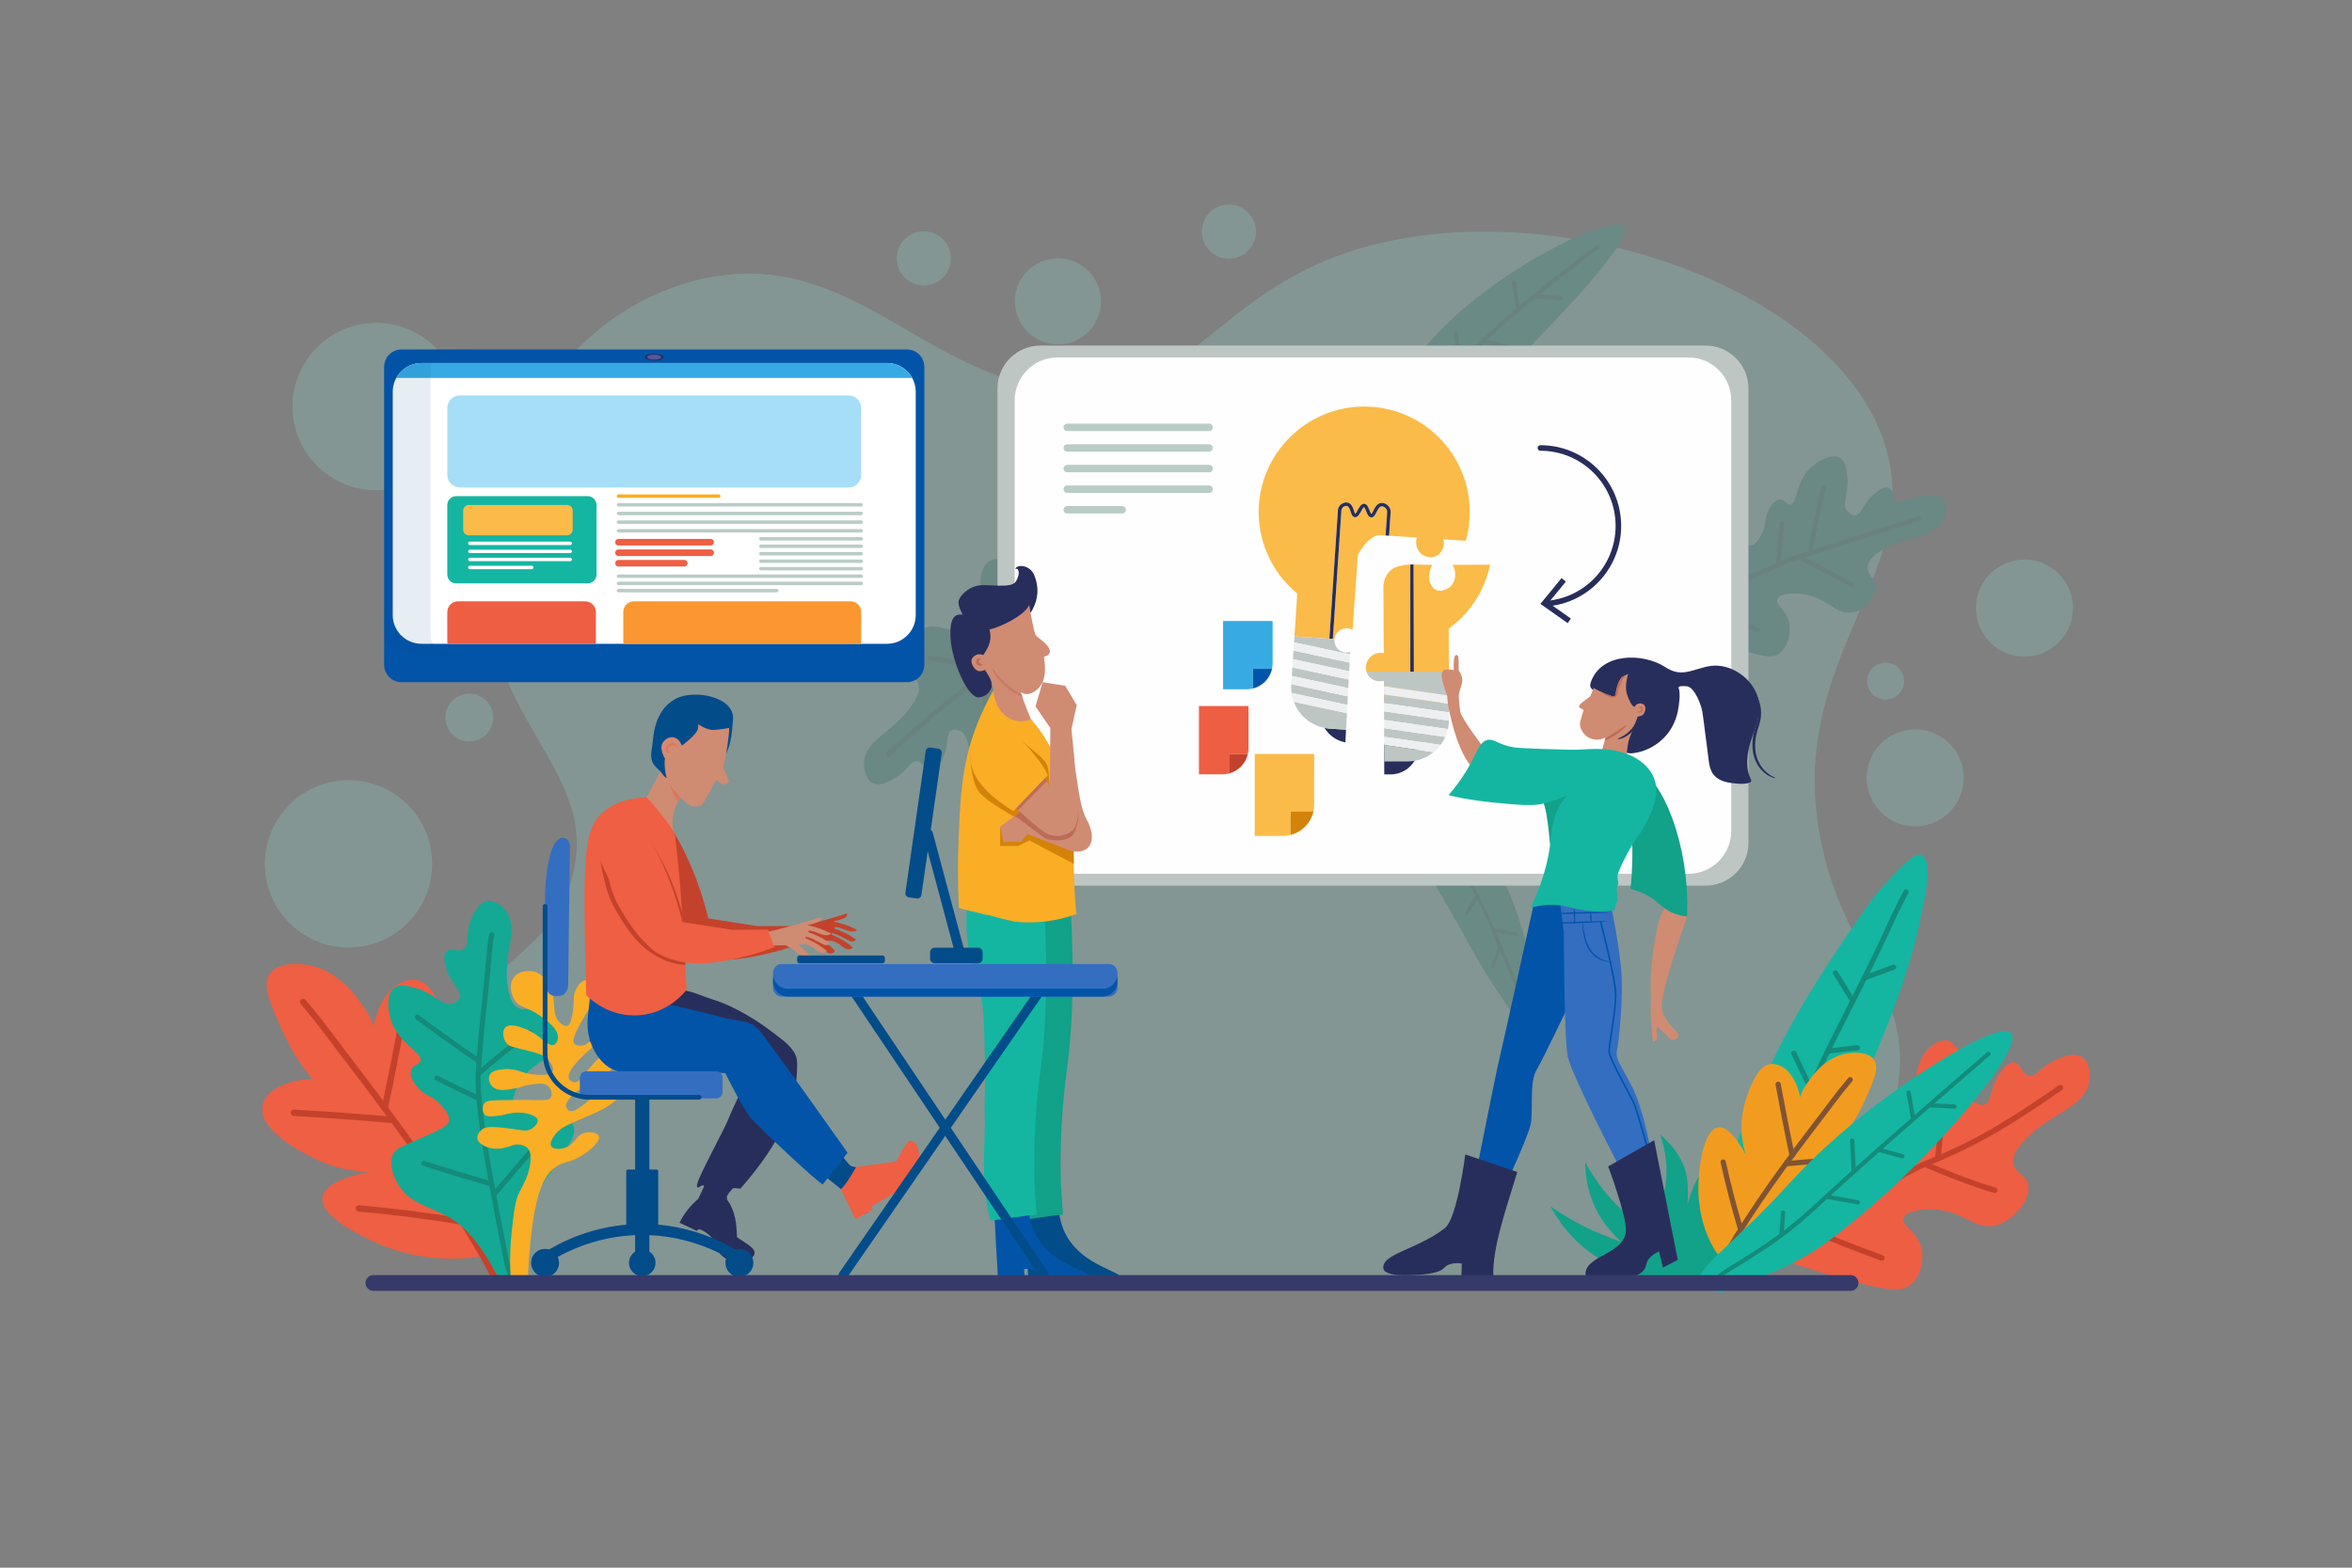 <svg xmlns="http://www.w3.org/2000/svg" xmlns:xlink="http://www.w3.org/1999/xlink" x="0px" y="0px" viewBox="0 0 750 500" style="enable-background:new 0 0 750 500;" xml:space="preserve"><rect x="0" y="0" width="750" height="500" fill="#808080" stroke="none"/><g id="BACKGROUND">	<g style="opacity:0.2;">		<path style="fill:#91F2E2;" d="M555.92,409.187c20.345-13.402,46.63-35.51,49.68-65.867c2.723-27.097-15.436-37.195-23.76-69.84   c-15.88-62.277,33.776-89.962,18.72-133.2c-16.395-47.081-96.851-76.228-157.68-63.36c-55.276,11.694-59.829,50.781-103.68,47.52   c-44.244-3.291-67.216-45.136-113.75-35.826c-3.373,0.675-14.107,3.066-25.851,10.327c-27.971,17.293-44.266,51.445-44.983,82.282   c-1.141,49.089,37.784,64.309,27.625,99.458c-6.791,23.496-26.298,24.005-34.568,48.673c-9.148,27.285,4.564,56.948,19.105,79.225   C296.491,408.78,426.206,408.983,555.92,409.187z"></path>					<ellipse transform="matrix(0.307 -0.952 0.952 0.307 187.034 753.112)" style="fill:#91F2E2;" cx="610.525" cy="248.158" rx="15.464" ry="15.464"></ellipse>					<ellipse transform="matrix(0.974 -0.228 0.228 0.974 -27.179 152.405)" style="fill:#91F2E2;" cx="645.338" cy="193.711" rx="15.464" ry="15.464"></ellipse>		<circle style="fill:#91F2E2;" cx="601.28" cy="217.23" r="5.895"></circle>		<circle style="fill:#91F2E2;" cx="337.354" cy="96.12" r="13.718"></circle>					<ellipse transform="matrix(0.722 -0.692 0.692 0.722 24.894 226.748)" style="fill:#91F2E2;" cx="294.563" cy="82.402" rx="8.637" ry="8.637"></ellipse>		<circle style="fill:#91F2E2;" cx="391.873" cy="73.871" r="8.637"></circle>					<ellipse transform="matrix(0.987 -0.16 0.16 0.987 -42.697 21.37)" style="fill:#91F2E2;" cx="111.2" cy="275.519" rx="26.677" ry="26.677"></ellipse>		<circle style="fill:#91F2E2;" cx="119.947" cy="129.655" r="26.677"></circle>		<circle style="fill:#91F2E2;" cx="149.644" cy="228.858" r="7.615"></circle>		<g>			<g>				<path style="fill:#14B6A1;" d="M436.253,237.151c2.391,0.529,4.987,1.706,7.001,2.85c2.044,1.14,4.042,2.48,5.931,3.931     c3.799,2.897,7.288,6.293,10.589,9.538c0.406,0.398,0.815,0.798,1.227,1.202c0.46,0.466,0.923,0.935,1.389,1.407     c0.95,0.956,1.864,1.973,2.794,3.001c1.829,2.083,3.643,4.287,5.353,6.652c3.446,4.709,6.592,9.977,9.248,15.701     c2.25,4.802,4.221,10.15,5.774,15.451c1.372,4.952,2.922,10.071,3.871,14.773c0.476,2.349,0.804,4.582,0.946,6.6     c0.164,2.05,0.044,3.778-0.005,5.281c-0.039,0.745-0.034,1.475-0.09,2.071c-0.056,0.598-0.217,1.052-0.459,1.332     c-0.243,0.282-0.545,0.395-0.841,0.436c-0.136,0.021-0.328,0.024-0.417,0.023c0.013,0,0.015,0,0.015,0l-0.032,0l-0.125,0.007     c-0.19,0.032-0.428,0.003-1.705,0.409l-0.275,0.087c-0.027,0.013-0.064,0.01-0.095,0.015c-0.061,0.011-0.136-0.002-0.209-0.018     c-0.15-0.037-0.331-0.137-0.56-0.335c-0.115-0.1-0.241-0.227-0.378-0.379c-0.137-0.163-0.276-0.329-0.417-0.498     c-0.267-0.324-0.536-0.673-0.794-1.026c-0.519-0.708-1.015-1.461-1.483-2.158c-0.474-0.722-0.892-1.266-1.402-2.018     c-1.024-1.514-2.134-3.155-3.308-4.891c-1.206-1.811-2.525-3.808-3.889-5.984c-0.685-1.094-1.378-2.228-2.075-3.415     c-0.683-1.156-1.43-2.519-2.024-3.573c-2.483-4.487-5.043-9.013-7.433-13.232c-2.753-4.833-5.377-9.421-7.938-13.772     c-1.287-2.17-2.536-4.299-3.793-6.35c-1.297-2.114-2.571-4.191-3.821-6.229c-2.492-4.216-4.42-8.043-6.432-11.46     c-1.002-1.705-2.017-3.296-3.091-4.784c-1.061-1.477-2.194-2.788-3.549-3.883L436.253,237.151z"></path>									<path style="fill:none;stroke:#148B7A;stroke-width:1.125;stroke-linecap:round;stroke-linejoin:round;stroke-miterlimit:10;" d="     M435.371,240.797c2.212,1.013,4.127,2.463,5.684,3.851c1.614,1.415,3.078,2.915,4.455,4.447     c2.746,3.069,5.154,6.265,7.584,9.369l3.696,4.67c1.22,1.59,2.409,3.199,3.561,4.83c2.299,3.266,4.446,6.621,6.451,10.046     c4.011,6.85,7.446,13.973,10.446,21.245c2.926,7.391,6.536,14.609,8.688,21.79"></path>									<path style="fill:none;stroke:#148B7A;stroke-width:1.125;stroke-linecap:round;stroke-linejoin:round;stroke-miterlimit:10;" d="     M478.347,301.933c-0.814,2.111-1.596,4.246-2.379,6.367"></path>									<path style="fill:none;stroke:#148B7A;stroke-width:1.125;stroke-linecap:round;stroke-linejoin:round;stroke-miterlimit:10;" d="     M476.198,296.759c2.378,0.334,4.743,0.72,7.131,1.138"></path>									<path style="fill:none;stroke:#148B7A;stroke-width:1.125;stroke-linecap:round;stroke-linejoin:round;stroke-miterlimit:10;" d="     M471.036,285.74c-1.098,1.895-2.202,3.751-3.356,5.597"></path>									<path style="fill:none;stroke:#148B7A;stroke-width:1.125;stroke-linecap:round;stroke-linejoin:round;stroke-miterlimit:10;" d="     M466.802,278.009c2.734,0.417,5.48,0.918,8.238,1.494"></path>									<path style="fill:none;stroke:#148B7A;stroke-width:1.125;stroke-linecap:round;stroke-linejoin:round;stroke-miterlimit:10;" d="     M461.524,269.66c-0.887,2.711-1.823,5.358-2.849,7.978"></path>									<path style="fill:none;stroke:#148B7A;stroke-width:1.125;stroke-linecap:round;stroke-linejoin:round;stroke-miterlimit:10;" d="     M451.863,256.883c2.069,0.225,4.133,0.446,6.156,0.579"></path>			</g>			<g>				<path style="fill:#13A995;" d="M367.442,169.815c-1.177,0.688-2.155,1.586-2.849,2.564c-0.7,0.978-1.125,2.019-1.355,3.018     l-0.048,0.059c-3.206,8.237-4.772,15.536-4.606,19.929c0.234,7.852,3.374,13.999-0.815,21.055     c-0.619,1.051-3.132,5.212-6.65,5.515c-1.845,0.175-2.915-0.781-8.262-4.407c-6.463-4.416-7.966-5.156-9.298-4.606     c-1.628,0.667-2.175,2.937-2.55,4.588c-0.91,3.953,0.845,5.441-0.186,9.268c-0.278,1.107-0.832,3.206-2.35,3.729     c-1.569,0.54-2.677-1.108-3.838-0.703c-2.192,0.787,0.368,7.432-1.771,13.033c-1.125,3.149-4.021,6.361-6.887,5.906     c-1.831-0.315-3.085-2.155-4.275-3.944c-3.712-5.554-2.33-10.034-5.395-11.656c-0.222-0.116-1.675-0.85-2.845-0.263     c-2.01,1.006-0.749,4.57-2.881,9.029c-0.567,1.185-1.878,3.943-3.706,3.993c-1.929,0.045-2.472-3.028-4.571-3.158     c-1.811-0.114-2.395,2.116-5.536,4.447c-0.65,0.503-5.578,4.077-8.532,2.509c-2.039-1.08-3.04-4.468-2.672-7.268     c0.478-3.593,3.255-5.997,6.563-8.745c3.313-2.748,7.108-5.776,9.684-10.478c0.83-1.502,1.522-3.146,1.138-4.813     c-0.654-2.854-3.946-3.005-5.073-5.261c-0.794-1.604-0.52-4.064,0.629-6.494c0.582-1.232,1.336-2.388,2.231-3.404     c0.898-1.033,1.94-1.893,3.074-2.497c2.975-1.592,5.529-0.846,8.536-0.038c3.007,0.818,6.469,1.702,11.201,0.661     c0.92-0.215,6.17-1.39,6.437-3.661c0.259-2.138-4.114-2.868-6.194-7.028c-1.618-3.245-1.576-8.111,0.647-10.772     c1.618-1.973,4.192-2.334,16.993-1.545c12.697,0.635,14.452,1.073,18.149-0.201c2.56-0.919,5.93-2.791,9.097-6.872l-0.406,0.496     c1.368-2.169,3.576-4.629,6.686-6.346c-0.114,1.017,0.662,1.548,1.317,2.148C366.951,168.197,367.507,168.845,367.442,169.815z"></path>									<path style="fill:none;stroke:#148B7A;stroke-width:1.556;stroke-linecap:round;stroke-linejoin:round;stroke-miterlimit:10;" d="     M364.806,168.068c0,0-0.613,0.306-1.614,1.041c-0.992,0.734-2.331,1.992-3.435,3.763l0.27-0.33     c-2.053,2.678-5.093,6.456-8.826,10.528c-3.713,4.067-8.199,8.398-12.701,12.5c-4.514,4.09-9.039,7.957-12.859,11.132     c-3.825,3.171-6.937,5.663-8.787,6.866c-2.271,1.487-5.639,3.74-9.33,6.432c-3.693,2.679-7.686,5.88-11.266,8.982     c-3.595,3.096-6.832,6.049-9.198,8.183c-2.359,2.129-3.848,3.473-3.848,3.473"></path>									<path style="fill:#F29C1F;stroke:#148B7A;stroke-width:1.556;stroke-linecap:round;stroke-linejoin:round;stroke-miterlimit:10;" d="     M316.855,213.569c-6.645-1.442-13.392-2.712-20.363-3.592"></path>									<path style="fill:#F29C1F;stroke:#148B7A;stroke-width:1.556;stroke-linecap:round;stroke-linejoin:round;stroke-miterlimit:10;" d="     M313.567,215.753c0.631,7.61,1.498,15.178,2.971,22.376"></path>									<path style="fill:#F29C1F;stroke:#148B7A;stroke-width:1.556;stroke-linecap:round;stroke-linejoin:round;stroke-miterlimit:10;" d="     M345.17,189.283c-7.351-0.875-14.548-2.082-21.787-3.316"></path>									<path style="fill:#F29C1F;stroke:#148B7A;stroke-width:1.556;stroke-linecap:round;stroke-linejoin:round;stroke-miterlimit:10;" d="     M342.771,191.6c2.058,6.912,3.923,13.911,5.726,20.937"></path>									<path style="fill:#F29C1F;stroke:#148B7A;stroke-width:1.556;stroke-linecap:round;stroke-linejoin:round;stroke-miterlimit:10;" d="     M322.858,208.99c0.798,4.7,1.625,9.385,2.543,14.03"></path>			</g>			<g>				<path style="fill:#13A995;" d="M516.268,200.447c0.019-0.456,0.271-0.81,0.506-1.119c0.244-0.312,0.514-0.587,0.791-0.847     c0.555-0.521,1.135-0.993,1.722-1.455c1.186-0.9,2.35-1.783,3.491-2.649c1.125-0.856,2.196-1.698,3.179-2.531     c0.47-0.412,1.008-0.84,1.337-1.23c0.358-0.396,0.681-0.788,0.959-1.216l0.313-0.476l0.381-0.497     c0.247-0.333,0.482-0.663,0.703-0.987c0.442-0.646,0.833-1.289,1.174-1.899c0.683-1.231,1.168-2.372,1.473-3.385     c1.009-3.364,1.207-6.616,1.772-9.61c0.569-2.998,1.476-5.737,4.04-8.181c0.383-0.364,1.349-1.279,2.648-2.031     c1.357-0.76,2.827-1.327,4.365-0.997c1.603,0.343,2.307,1.474,6.109,6.109c4.62,5.617,5.802,6.645,7.116,6.483     c1.624-0.201,2.663-2.115,3.417-3.513c1.803-3.343,0.597-5.117,2.53-8.319c0.559-0.927,1.619-2.693,3.193-2.78     c1.618-0.091,2.171,1.678,3.365,1.611c1.152-0.064,1.595-1.764,2.278-4.009c0.341-1.122,0.742-2.382,1.323-3.641     c0.294-0.632,0.618-1.255,1.028-1.877c0.45-0.648,0.967-1.283,1.568-1.888c2.804-2.818,7.274-4.878,9.699-3.469     c1.562,0.906,1.897,2.973,2.222,4.962c1.001,6.166-2.024,9.667,0.143,12.119c0.156,0.178,1.182,1.304,2.437,1.208     c2.137-0.159,2.434-3.715,6.043-6.725c0.959-0.796,3.133-2.636,4.681-1.964c1.646,0.71,0.95,3.528,2.678,4.449     c1.49,0.785,2.832-0.865,6.306-1.713c0.746-0.165,6.083-1.552,8.229,0.686c1.492,1.563,1.322,4.889-0.073,7.284     c-1.783,3.07-5.298,4.249-9.241,5.357c-3.947,1.114-8.358,2.17-12.11,5.19c-1.199,0.963-2.292,2.106-2.471,3.663     c-0.293,2.653,2.328,3.998,2.59,6.321c0.195,1.644-0.671,3.589-2.028,5.194c-0.697,0.803-1.468,1.519-2.383,2.079     c-0.999,0.583-2.084,1.006-3.19,1.184c-5.796,0.932-8.121-5.496-17.111-6.021c-0.872-0.049-5.879-0.293-6.697,1.705     c-0.773,1.872,2.998,3.597,3.834,7.868c0.65,3.328-0.617,7.73-3.435,9.652c-1.027,0.701-2.171,1.011-4.549,0.663     c-0.594-0.087-1.265-0.215-2.03-0.389c-0.743-0.192-1.556-0.446-2.508-0.734c-1.889-0.587-4.253-1.36-7.256-2.363     c-5.967-1.985-9.361-3.299-11.692-4.142c-2.338-0.843-3.662-1.19-5.627-1.333c-0.314-0.024-0.64-0.04-0.984-0.051     c-0.176-0.003-0.355-0.007-0.537-0.01c-0.213,0.01-0.43,0.021-0.652,0.031c-0.51,0.029-1.048,0.039-1.61,0.047     c-0.511,0.011-1.038,0.023-1.585,0.035c-1.003,0.036-2.065,0.144-3.182,0.37c-1.112,0.226-2.291,0.571-3.413,1.076     c-0.578,0.26-1.048,0.526-1.564,0.884c-0.499,0.365-1.02,0.762-1.385,1.387c-0.216-0.894-0.721-1.404-1.187-1.824     C516.945,201.765,516.633,201.437,516.268,200.447z"></path>									<path style="fill:none;stroke:#148B7A;stroke-width:1.454;stroke-linecap:round;stroke-linejoin:round;stroke-miterlimit:10;" d="     M518.09,201.687c0,0,0.237-0.208,0.732-0.504c0.508-0.306,1.212-0.669,2.234-1.093c1.028-0.425,2.351-0.905,3.902-1.404     c0.786-0.244,1.619-0.502,2.492-0.773c0.844-0.272,1.934-0.528,2.963-0.94c7.601-2.993,16.584-7.473,24.708-11.315     c8.088-3.905,15.203-7.147,18.428-8.122c2.43-0.755,6.047-1.879,10.108-3.141c4.044-1.313,8.484-2.778,12.681-4.074     c4.2-1.325,8.096-2.555,10.942-3.453c2.852-0.945,4.652-1.541,4.652-1.541"></path>									<path style="fill:#F29C1F;stroke:#148B7A;stroke-width:1.454;stroke-linecap:round;stroke-linejoin:round;stroke-miterlimit:10;" d="     M573.549,177.538c5.618,3.02,11.296,6.016,17.034,8.984"></path>									<path style="fill:#F29C1F;stroke:#148B7A;stroke-width:1.454;stroke-linecap:round;stroke-linejoin:round;stroke-miterlimit:10;" d="     M577.077,176.455l2.131-10.414c0.36-1.743,0.656-3.435,1.057-5.216l1.193-5.304"></path>									<path style="fill:#F29C1F;stroke:#148B7A;stroke-width:1.454;stroke-linecap:round;stroke-linejoin:round;stroke-miterlimit:10;" d="     M541.73,192.024l9.446,4.463c3.148,1.479,6.211,3.004,9.403,4.406"></path>									<path style="fill:#F29C1F;stroke:#148B7A;stroke-width:1.454;stroke-linecap:round;stroke-linejoin:round;stroke-miterlimit:10;" d="     M544.578,190.682c0.207-6.741,0.324-13.466,0.578-20.229"></path>									<line style="fill:#F29C1F;stroke:#148B7A;stroke-width:1.454;stroke-linecap:round;stroke-linejoin:round;stroke-miterlimit:10;" x1="566.987" y1="180.134" x2="568.263" y2="166.862"></line>			</g>			<g>				<path style="fill:#14B6A1;" d="M423.735,161.42c1.045-4.994,3.018-10.196,5.632-15.291c0.654-1.273,1.345-2.542,2.069-3.805     c0.351-0.615,0.748-1.287,1.158-1.948c0.408-0.643,0.819-1.291,1.234-1.944c1.663-2.549,3.376-4.937,4.952-7.19     c0.811-1.16,1.634-2.338,2.469-3.532c0.878-1.226,1.768-2.469,2.671-3.731c1.838-2.529,3.8-5.141,5.92-7.802     c2.121-2.661,4.409-5.375,6.896-8.087c2.488-2.709,5.22-5.43,8.092-8.012c4.838-4.345,10.366-8.553,15.954-12.269     c5.588-3.725,11.228-6.985,16.33-9.612c2.581-1.317,4.904-2.452,7.272-3.453c2.301-0.923,4.341-1.531,6.115-2.045     c1.776-0.498,3.288-0.894,4.505-1.081c1.214-0.181,2.13-0.143,2.634,0.367c0.496,0.489,0.564,1.455,0.174,2.756     c-0.384,1.297-1.23,2.885-2.37,4.551c-1.12,1.655-2.551,3.397-3.777,5.029c-0.51,0.728-1.355,1.785-2.184,2.794     c-0.835,1.018-1.716,2.063-2.641,3.131c-3.692,4.27-8.01,8.884-12.396,13.496c-4.325,4.546-8.742,9.189-12.889,13.548     c-9.237,9.743-18.075,19.566-27.42,27.511c-2.326,1.957-4.531,3.641-6.578,5.251c-2.015,1.572-4.013,3.249-5.862,4.828     c-3.713,3.186-6.989,6.318-9.67,9.595L423.735,161.42z"></path>									<path style="fill:none;stroke:#148B7A;stroke-width:1.379;stroke-linecap:round;stroke-linejoin:round;stroke-miterlimit:10;" d="     M428.185,162.542c2.234-4.854,5.126-9.123,8.198-13.083c0.771-0.989,1.553-1.961,2.346-2.916     c0.804-0.973,1.628-1.92,2.456-2.843c1.657-1.848,3.335-3.614,4.967-5.382c6.477-7.1,12.691-14.669,19.302-21.791     c6.588-7.161,13.727-13.7,21.152-19.877c3.707-3.095,7.486-6.106,11.299-9.085l5.742-4.453l2.884-2.221     c0.948-0.734,1.813-1.348,2.802-2.038"></path>									<path style="fill:none;stroke:#148B7A;stroke-width:1.379;stroke-linecap:round;stroke-linejoin:round;stroke-miterlimit:10;" d="     M489.329,94.401c2.746,0.225,5.475,0.476,8.205,0.749"></path>									<path style="fill:none;stroke:#148B7A;stroke-width:1.379;stroke-linecap:round;stroke-linejoin:round;stroke-miterlimit:10;" d="     M484.066,98.79c-0.468-2.902-0.887-5.817-1.279-8.749"></path>									<path style="fill:none;stroke:#148B7A;stroke-width:1.379;stroke-linecap:round;stroke-linejoin:round;stroke-miterlimit:10;" d="     M473.001,108.798c2.607,0.604,5.197,1.253,7.758,1.933"></path>									<path style="fill:none;stroke:#148B7A;stroke-width:1.379;stroke-linecap:round;stroke-linejoin:round;stroke-miterlimit:10;" d="     M465.454,116.526c-0.479-3.354-0.899-6.746-1.195-10.184"></path>									<path style="fill:none;stroke:#148B7A;stroke-width:1.379;stroke-linecap:round;stroke-linejoin:round;stroke-miterlimit:10;" d="     M457.404,125.533c3.474,0.213,6.945,0.445,10.394,0.723"></path>									<path style="fill:none;stroke:#148B7A;stroke-width:1.379;stroke-linecap:round;stroke-linejoin:round;stroke-miterlimit:10;" d="     M444.484,140.113c-0.12-2.56-0.302-5.048-0.539-7.541"></path>			</g>		</g>	</g>	<circle style="opacity:0.2;fill:#14B6A1;" cx="128" cy="328.44" r="8.053"></circle></g><g id="OBJECTS">	<g>		<g>			<path style="fill:#14B6A1;" d="M539.427,409.347c-0.047-1.049,0.053-2.152,0.259-3.245l0.172-0.821l0.213-0.838l0.167-0.657    l0.124-0.53c0.396-1.571,0.847-3.108,1.312-4.589c0.881-2.697,1.802-5.515,2.761-8.448c1.901-5.688,4.038-11.817,6.482-18.32    c2.449-6.499,5.195-13.38,8.341-20.562c1.573-3.591,3.242-7.262,5.027-10.995c0.892-1.867,1.812-3.751,2.762-5.65    c0.956-1.907,1.987-3.932,3.039-5.884c3.551-6.614,7.713-13.447,11.923-19.976c4.211-6.531,8.461-12.791,12.307-18.309    c0.504-0.721,1.001-1.433,1.491-2.132c0.506-0.703,1.013-1.374,1.516-2.016c1.008-1.281,1.999-2.451,2.955-3.535    c1.914-2.162,3.68-3.999,5.235-5.559c3.12-3.079,5.432-5.167,7.064-4.65c0.792,0.254,1.395,1.182,1.735,2.685    c0.347,1.506,0.407,3.576,0.182,5.98c-0.218,2.39-0.731,5.123-1.327,7.882c-0.288,1.322-0.59,2.71-0.904,4.155    c-0.142,0.685-0.289,1.372-0.411,2.038l-0.098,0.505l-0.141,0.627c-0.098,0.423-0.196,0.849-0.296,1.278    c-1.611,6.876-3.997,14.44-6.732,21.917c-2.734,7.484-5.793,14.89-8.738,21.637c-0.425,0.964-0.848,1.923-1.268,2.877    c-0.443,0.983-0.884,1.961-1.322,2.934c-0.891,1.946-1.798,3.859-2.721,5.738c-1.842,3.758-3.752,7.382-5.699,10.865    c-3.897,6.968-7.98,13.373-12.1,19.187c-4.115,5.816-8.283,11.035-12.323,15.661c-2.008,2.331-4.049,4.478-5.896,6.459    c-0.928,1.002-1.818,1.986-2.663,2.98c-0.43,0.516-0.839,0.965-1.192,1.488c-0.352,0.514-0.622,1.074-0.747,1.635    L539.427,409.347z"></path>							<path style="fill:none;stroke:#148B7A;stroke-width:1.646;stroke-linecap:round;stroke-linejoin:round;stroke-miterlimit:10;" d="    M544.867,409.582c0.133-0.959,0.44-1.871,0.831-2.787c0.194-0.452,0.361-0.791,0.52-1.119l0.522-1.063    c0.705-1.4,1.442-2.739,2.181-4.032l4.327-7.521c2.836-5.013,5.6-10.078,8.307-15.183c5.413-10.209,10.595-20.575,15.656-31.01    c2.536-5.217,5.003-10.466,7.591-15.644l7.82-15.535c2.61-5.188,5.203-10.401,7.693-15.695l1.851-3.983l1.79-3.946    c1.161-2.486,2.49-4.988,3.832-7.602"></path>							<path style="fill:none;stroke:#148B7A;stroke-width:1.646;stroke-linecap:round;stroke-linejoin:round;stroke-miterlimit:10;" d="    M594.523,311.889c3.105-1.116,6.21-2.252,9.315-3.428"></path>							<line style="fill:none;stroke:#148B7A;stroke-width:1.646;stroke-linecap:round;stroke-linejoin:round;stroke-miterlimit:10;" x1="590.821" y1="319.252" x2="585.278" y2="310.302"></line>							<line style="fill:none;stroke:#148B7A;stroke-width:1.646;stroke-linecap:round;stroke-linejoin:round;stroke-miterlimit:10;" x1="582.819" y1="335.242" x2="592.33" y2="334.151"></line>							<line style="fill:none;stroke:#148B7A;stroke-width:1.646;stroke-linecap:round;stroke-linejoin:round;stroke-miterlimit:10;" x1="577.209" y1="346.867" x2="572.019" y2="335.918"></line>							<line style="fill:none;stroke:#148B7A;stroke-width:1.646;stroke-linecap:round;stroke-linejoin:round;stroke-miterlimit:10;" x1="570.856" y1="359.781" x2="583.091" y2="357.342"></line>							<line style="fill:none;stroke:#148B7A;stroke-width:1.646;stroke-linecap:round;stroke-linejoin:round;stroke-miterlimit:10;" x1="560.175" y1="380.461" x2="557.33" y2="371.822"></line>		</g>		<g>			<path style="fill:#EE5E43;" d="M549.057,408.175c-0.239-0.928-0.216-1.88,0.002-2.724c0.219-0.848,0.577-1.604,0.982-2.307    c0.811-1.406,1.644-2.756,2.505-4.098c1.714-2.669,3.537-5.135,5.166-7.411c0.815-1.139,1.576-2.233,2.28-3.273    c0.715-1.057,1.217-1.997,1.713-2.949c0.976-1.871,1.631-3.593,2.003-5.067c2.136-8.484,0.439-16.096,6.108-22.235    c0.851-0.922,4.14-4.577,7.831-3.941c1.932,0.333,2.87,1.681,7.91,7.035c6.116,6.499,7.695,7.625,9.254,7.311    c1.962-0.396,2.914-2.79,3.746-4.627c1.949-4.306,0.276-6.358,2.313-10.502c0.586-1.193,1.68-3.463,3.518-3.722    c1.904-0.268,2.765,1.83,4.163,1.628c1.33-0.193,1.605-2.305,1.975-5.075c0.37-2.77,0.887-6.163,2.372-9.009    c1.601-3.067,5.48-6.254,8.554-5.156c1.987,0.71,3.082,3.012,4.117,5.247c3.213,6.938,0.839,11.757,4.005,14.154    c0.229,0.173,1.734,1.273,3.164,0.832c2.449-0.757,1.686-5.027,4.805-9.652c0.83-1.231,2.718-4.091,4.765-3.831    c2.173,0.276,2.331,3.835,4.679,4.323c2.026,0.421,3.018-2.01,6.87-4.194c0.813-0.461,6.772-3.896,9.994-1.843    c2.233,1.423,3.039,5.41,2.226,8.625c-1.042,4.121-4.669,6.616-8.944,9.291c-4.285,2.682-9.171,5.496-12.99,10.37    c-1.222,1.56-2.319,3.292-2.199,5.256c0.205,3.351,3.923,4.132,4.76,6.898c0.297,0.982,0.25,2.159-0.091,3.406    c-0.342,1.249-1.102,2.655-2.027,3.932c-1.879,2.595-4.654,4.869-7.549,5.794c-3.789,1.211-6.519-0.174-9.731-1.743    c-3.21-1.568-6.909-3.339-12.385-3.206c-0.528,0.013-2.315,0.075-4.05,0.436c-1.694,0.353-3.471,1.066-3.887,2.342    c-0.781,2.392,4.117,4.041,5.591,9.174c1.15,4.006-0.1,9.595-3.572,12.269c-1.263,0.972-2.709,1.477-5.76,1.261    c-3.046-0.215-7.712-1.135-15.234-3.221c-7.449-2.065-11.529-3.521-14.386-4.396c-2.854-0.873-4.458-1.173-6.794-1.2    c-2.049-0.023-4.542,0.146-7.183,1.323c-1.31,0.584-2.654,1.405-3.869,2.579c-0.249,0.241-0.753,0.713-1.06,1.036    c-0.168,0.176-0.271,0.306-0.406,0.471c-0.14,0.17-0.275,0.349-0.405,0.535c-0.511,0.737-0.926,1.695-0.805,2.838    c-0.708-0.943-1.394-1.256-2.039-1.525C550.429,409.369,549.82,409.144,549.057,408.175z"></path>							<path style="fill:none;stroke:#C4422B;stroke-width:1.784;stroke-linecap:round;stroke-linejoin:round;stroke-miterlimit:10;" d="    M551.335,408.665c0,0,0.045-0.216,0.201-0.592c0.156-0.375,0.455-0.895,0.945-1.465c0.25-0.291,0.524-0.583,0.839-0.888    c0.361-0.349,0.76-0.719,1.184-1.12c0.785-0.741,1.722-1.543,2.82-2.373c2.207-1.668,5.057-3.343,8.495-5.122    c3.454-1.787,7.169-3.758,10.971-5.767c7.607-4.02,15.477-8.352,22.07-12.117c6.594-3.765,12.026-6.767,14.913-7.938    c2.885-1.17,7.161-2.982,11.899-5.241c4.742-2.26,9.868-5.155,14.497-8.005c4.642-2.858,8.851-5.655,11.891-7.736    c3.037-2.079,4.942-3.407,4.942-3.407"></path>							<path style="fill:#F29C1F;stroke:#C4422B;stroke-width:1.784;stroke-linecap:round;stroke-linejoin:round;stroke-miterlimit:10;" d="    M613.773,371.284c7.17,3.063,14.46,6.015,22.307,8.336"></path>							<path style="fill:#F29C1F;stroke:#C4422B;stroke-width:1.784;stroke-linecap:round;stroke-linejoin:round;stroke-miterlimit:10;" d="    M617.949,369.54c0.962-8.713,1.565-17.395,1.09-25.703"></path>							<path style="fill:#F29C1F;stroke:#C4422B;stroke-width:1.784;stroke-linecap:round;stroke-linejoin:round;stroke-miterlimit:10;" d="    M576.035,391.74c7.857,3.324,15.835,6.508,24.03,9.462"></path>							<path style="fill:none;stroke:#C4422B;stroke-width:1.784;stroke-linecap:round;stroke-linejoin:round;stroke-miterlimit:10;" d="    M579.441,389.925c-0.15-8.274-0.42-16.524-0.857-24.73"></path>							<path style="fill:#F29C1F;stroke:#C4422B;stroke-width:1.784;stroke-linecap:round;stroke-linejoin:round;stroke-miterlimit:10;" d="    M606.037,375.171c0.065-5.466,0.161-10.939,0.161-16.379"></path>		</g>		<g>			<path style="fill:#12A189;" d="M534.898,407.8c-3.882,0.198-13.216,0.154-23.137-5.32c-10.519-5.805-15.568-14.331-17.352-17.735    c1.779,1.251,4.637,3.158,8.332,5.166c7.535,4.094,11.694,4.881,17.474,7.692C523.896,399.392,529.153,402.448,534.898,407.8z"></path>			<path style="fill:#12A189;" d="M534.898,407.498c-5.829-2.26-13.312-6.223-19.739-13.19c-2.014-2.184-4.818-5.277-6.954-10.22    c-2.364-5.471-2.712-10.433-2.687-13.437c1.611,3.037,4.371,7.618,8.779,12.362c4.113,4.427,6.633,5.736,10.497,9.738    C527.643,395.7,531.494,400.394,534.898,407.498z"></path>			<path style="fill:#12A189;" d="M534.898,407.033c-3.035-2.429-9.984-8.66-13.768-19.341c-4.011-11.325-2.125-21.053-1.2-24.783    c3.775,7.407,7.621,16.351,10.759,26.749C532.553,395.832,533.909,401.664,534.898,407.033z"></path>			<path style="fill:#12A189;" d="M535.465,408.253c-6.601-10.638-6.967-18.076-6.002-22.969c0.594-3.01,1.942-6.325,1.943-11.766    c0-4.956-1.118-9.004-2.06-11.645c2.286,1.86,5.655,5.149,7.624,10.145c1.095,2.779,1.8,6.196,0.732,18.499    C537.314,394.978,536.655,401.045,535.465,408.253z"></path>			<path style="fill:#12A189;" d="M535.514,407.893c-0.505-10.483,1.123-18.536,2.547-23.604c1.81-6.445,3.659-9.379,5.169-11.309    c3.524-4.507,7.79-6.855,10.389-8.019c-1.6,2.187-3.896,5.714-5.731,10.438c-2.631,6.773-2.223,10.625-3.984,16.708    C542.768,396.03,540.514,401.629,535.514,407.893z"></path>			<path style="fill:#12A189;" d="M534.608,407.855c0.747-3.815,3.05-12.86,10.763-21.16c8.178-8.801,17.674-11.635,21.408-12.543    c-4.816,6.777-10.961,14.328-18.723,21.926C543.449,400.588,538.908,404.491,534.608,407.855z"></path>			<path style="fill:#12A189;" d="M533.14,407.853c2.388-3.349,8.537-11.027,19.573-15.691c10.882-4.599,20.538-3.741,24.612-3.143    c-13.534,4.319-21.197,9.032-25.821,12.828c-2.126,1.746-7.677,6.636-15.016,6.443    C535.074,408.254,533.912,408.036,533.14,407.853z"></path>		</g>		<g>			<path style="fill:#EE5F43;" d="M147.744,401.341c-8.252,0.523-14.871-0.786-18.797-1.809c-3.492-0.909-6.19-1.952-7.814-2.643    c-5.755-2.448-18.924-8.791-18.348-14.837c0.55-5.764,13.408-8.026,15.049-8.237c-4.068-0.137-10.96-0.873-18.453-4.709    c-1.386-0.71-5.448-2.774-9.103-5.561c-1.827-1.393-3.554-2.969-4.785-4.66c-0.615-0.844-1.109-1.717-1.427-2.609    c-0.316-0.886-0.472-1.788-0.449-2.81c0.114-5.189,7.055-8.9,15.962-9.45c-1.027-1.152-2.455-2.9-3.78-4.819    c-1.347-1.95-2.674-4.166-3.887-6.576c-0.305-0.605-0.978-1.96-1.761-3.637c-0.789-1.688-1.656-3.682-2.535-5.763    c-1.785-4.224-3.831-9.357-1.641-12.565c1.338-1.959,3.757-2.791,6.203-3.086c2.443-0.295,4.969,0.043,6.334,0.275    c2.099,0.357,4.19,1.147,6.039,2.154c1.84,1.002,3.439,2.179,4.783,3.354c2.699,2.359,4.376,4.655,5.312,5.934    c3.159,4.317,3.719,5.632,4.444,8.091c1.085-5.446,3.214-9.355,5.68-11.79c2.47-2.438,5.359-3.323,7.809-3.018    c0.813,0.101,1.561,0.397,2.256,0.796c0.647,0.371,1.387,1.039,2.06,1.8c1.345,1.521,2.521,3.491,3.507,5.503    c1.97,4.024,3.166,8.207,3.466,9.269c2.979,10.532,0.916,19.189-0.518,23.437c1.744-3.193,7.655-14.009,13.095-12.314    c3.145,0.98,5.286,5.918,6.578,11.651c1.288,5.717,1.734,12.278,1.684,16.361c-0.027,2.23-0.199,6.796-1.513,12.286    c-1.905,7.959-4.968,13.062-5.619,14.147c-1.303,2.172-2.574,3.884-3.547,5.059C152.561,400.823,150.397,401.173,147.744,401.341    z"></path>							<path style="fill:none;stroke:#C4422B;stroke-width:2.019;stroke-linecap:round;stroke-linejoin:round;stroke-miterlimit:10;" d="    M159.267,410.307c0,0-0.793-1.421-2.102-3.934c-0.654-1.256-1.442-2.78-2.38-4.501c-0.934-1.713-2.083-3.622-3.327-5.721    c-4.97-8.389-12.035-19.395-19.744-30.267c-7.708-10.87-15.912-21.688-22.437-30.195c-3.268-4.261-6.007-8.011-8.206-10.787    c-2.199-2.776-3.819-4.606-4.416-5.361"></path>							<path style="fill:none;stroke:#C4422B;stroke-width:2.019;stroke-linecap:round;stroke-linejoin:round;stroke-miterlimit:10;" d="    M122.677,353.462c2.258-10.527,4.307-21.174,6.278-31.834"></path>							<path style="fill:none;stroke:#C4422B;stroke-width:2.019;stroke-linecap:round;stroke-linejoin:round;stroke-miterlimit:10;" d="    M125.158,357.2c-10.518-0.966-20.989-1.678-31.448-2.299"></path>							<path style="fill:none;stroke:#C4422B;stroke-width:2.019;stroke-linecap:round;stroke-linejoin:round;stroke-miterlimit:10;" d="    M145.862,386.302c2.919-9.731,5.448-19.741,7.736-29.84"></path>							<path style="fill:none;stroke:#C4422B;stroke-width:2.019;stroke-linecap:round;stroke-linejoin:round;stroke-miterlimit:10;" d="    M147.469,389.644c-11.095-1.909-22.071-3.225-33.028-4.23"></path>		</g>		<g>			<path style="fill:#13A995;" d="M161.438,410.912c-0.363-1.011-1.089-1.865-1.687-2.598c-0.845-1.084-1.582-2.217-2.251-3.368    c-0.671-1.148-1.267-2.35-1.916-3.382c-1.282-2.117-2.612-4.016-3.936-5.68c-2.647-3.328-5.27-5.716-7.439-7.038    c-3.41-2.078-6.883-3.261-9.974-4.796c-3.096-1.564-5.786-3.333-7.714-7.056c-0.571-1.086-2.841-5.522-1.164-8.892    c0.876-1.746,2.303-2.201,8.49-4.933c7.509-3.29,9.005-4.186,9.284-5.704c0.339-1.855-1.322-3.688-2.531-5.053    c-2.888-3.276-5.199-2.629-7.853-6.139c-0.77-1.016-2.217-2.991-1.693-4.827c0.547-1.884,2.604-1.709,3.02-3.08    c0.398-1.321-1.189-2.585-3.225-4.439c-2.038-1.846-4.521-4.304-5.888-7.774c-1.59-4.075-1.7-9.362,0.812-11.132    c1.618-1.158,3.887-0.609,6.07-0.075c6.771,1.641,8.993,6.257,12.47,5.159c0.251-0.079,1.864-0.615,2.327-1.932    c0.787-2.242-2.712-4.121-4.249-9.034c-0.207-0.646-0.545-1.719-0.674-2.777c-0.122-1.092-0.043-2.048,0.638-2.824    c0.721-0.876,1.732-0.686,2.773-0.523c1.043,0.17,2.115,0.31,2.966-0.452c1.477-1.267,0.427-3.619,1.58-7.61    c0.12-0.421,0.631-2.144,1.525-3.809c0.896-1.665,2.136-3.322,3.824-3.747c1.174-0.288,2.54,0.056,3.804,0.856    c1.266,0.797,2.413,2.046,3.156,3.418c1.915,3.556,0.979,7.295,0.33,10.829c-0.086,0.471-0.151,0.838-0.224,1.378    c-0.063,0.595-0.127,1.197-0.192,1.804c-0.123,1.213-0.225,2.448-0.268,3.703c-0.087,2.507,0.062,5.089,0.774,7.717    c0.454,1.676,1.128,3.335,2.641,4.226c2.577,1.519,5.134-0.591,7.624,0.199c1.765,0.557,3.364,2.363,4.38,4.526    c1.015,2.17,1.452,4.684,0.883,6.824c-0.741,2.809-2.997,4.155-5.6,5.877c-2.592,1.724-5.55,3.816-7.514,8.222    c-0.39,0.836-2.47,5.852-0.635,7.356c1.71,1.385,4.868-1.868,9.686-1.318c3.748,0.423,7.952,2.966,9.033,6.241    c0.394,1.2,0.339,2.397-0.815,4.659c-1.151,2.273-3.395,5.582-7.297,11.232c-7.757,11.493-9.353,12.659-10.567,16.722    c-0.516,1.723-0.944,3.897-0.963,6.567c-0.005,0.667,0.016,1.366,0.067,2.096c0.048,0.7,0.144,1.576,0.231,2.149    c0.202,1.277,0.633,2.649,1.484,3.952c0.167,0.237,0.341,0.484,0.521,0.738c0.227,0.387,0.465,0.821,0.673,1.254    c-0.999-0.07-1.658,0.57-2.374,1.172C163.151,410.402,162.367,410.97,161.438,410.912z"></path>							<path style="fill:none;stroke:#148B7A;stroke-width:1.623;stroke-linecap:round;stroke-linejoin:round;stroke-miterlimit:10;" d="    M163.642,408.496c0,0-0.053-0.122-0.163-0.374c-0.092-0.188-0.231-0.474-0.42-0.862c-0.405-0.823-0.952-2.175-1.356-4.003    c-0.41-2.066-0.908-4.581-1.466-7.398c-1.121-5.741-2.451-12.723-3.743-19.756c-1.323-7.015-2.474-14.121-3.175-20.132    c-0.712-6.009-0.995-10.916-0.831-13.485c0.176-2.827,0.448-7.035,0.884-11.738c0.433-4.706,1.018-9.918,1.532-14.808    c0.243-2.453,0.477-4.818,0.691-6.985c0.179-2.163,0.342-4.129,0.48-5.788c0.143-1.529,0.341-2.793,0.484-3.676    c0.152-0.886,0.237-1.38,0.237-1.38"></path>							<path style="fill:#F29C1F;stroke:#148B7A;stroke-width:1.623;stroke-linecap:round;stroke-linejoin:round;stroke-miterlimit:10;" d="    M152.488,342.485c5.343-4.682,10.807-9.046,16.363-13.242"></path>							<path style="fill:#F29C1F;stroke:#148B7A;stroke-width:1.623;stroke-linecap:round;stroke-linejoin:round;stroke-miterlimit:10;" d="    M152.755,338.383c-6.659-4.365-13.198-9.169-19.662-13.962"></path>							<path style="fill:#F29C1F;stroke:#148B7A;stroke-width:1.623;stroke-linecap:round;stroke-linejoin:round;stroke-miterlimit:10;" d="    M157.418,381.094c5.03-5.973,10.006-11.808,15.147-17.439"></path>							<path style="fill:#F29C1F;stroke:#148B7A;stroke-width:1.623;stroke-linecap:round;stroke-linejoin:round;stroke-miterlimit:10;" d="    M156.781,377.65c-7.212-2.107-14.442-4.284-21.646-6.595"></path>							<path style="fill:#F29C1F;stroke:#148B7A;stroke-width:1.623;stroke-linecap:round;stroke-linejoin:round;stroke-miterlimit:10;" d="    M152.75,350.357c-4.518-2.083-9.018-4.256-13.492-6.535"></path>		</g>		<path style="fill:#F9AE26;" d="M168.285,409.718c0.028-1.28,0.585-23.251,4.689-32.003c0.679-1.449,1.608-3.43,3.673-5.115   c2.731-2.229,4.481-1.52,8.249-3.654c3.136-1.776,6.715-4.98,6.084-6.602c-0.411-1.057-2.631-1.494-4.366-1.083   c-3.117,0.739-3.24,3.874-6.663,4.868c-1.494,0.434-3.59,0.452-4.188-0.548c-0.596-0.996,0.509-2.651,0.886-3.217   c1.552-2.326,3.67-3.309,7.64-5.029c5.563-2.409,7.452-3.099,10.161-4.941c3.998-2.718,4.026-4.033,3.983-4.488   c-0.147-1.538-2.043-3.026-3.729-2.957c-1.02,0.042-1.479,0.634-4.91,4.05c-1.342,1.336-2.581,2.549-4.412,3.85   c-2.058,1.463-3.095,1.779-3.851,1.428c-0.484-0.225-0.862-0.728-0.982-1.225c-0.685-2.817,6.492-7.104,8.892-8.537   c2.571-1.535,4.304-2.258,6.992-4.48c3.269-2.702,3.423-3.88,3.265-4.547c-0.238-1.004-1.388-1.716-2.373-1.882   c-0.702-0.118-1.857-0.049-4.906,2.545c-1.918,1.632-3.293,3.164-4.068,4.059c-2.926,3.382-3.702,5.095-5.108,4.997   c-0.662-0.047-1.538-0.5-1.825-1.234c-1.307-3.351,9.801-12.168,15.673-16.286c2.44-1.711,5.054-3.368,4.909-5.495   c-0.115-1.679-1.928-3.328-3.69-3.435c-2.255-0.137-3.904,2.283-5.02,3.92c-1.626,2.387-1.117,3.174-3.064,6.49   c-2.106,3.588-3.523,4.064-4.14,4.204c-0.838,0.19-2.382,0.25-3.02-0.611c-0.301-0.406-0.733-1.467,2.384-6.998   c2.771-4.917,4.076-5.79,4.107-8.18c0.028-2.196-1.031-4.777-2.478-4.991c-1.364-0.202-2.84,1.737-3.51,3.142   c-1.079,2.261-0.211,3.429-1.08,7.978c-0.482,2.522-0.957,3.257-1.579,3.452c-0.956,0.3-2.065-0.736-2.355-1.007   c-3.029-2.83-0.751-6.717-3.368-11.717c-0.617-1.179-1.906-3.642-4.568-4.471c-2.2-0.685-5.368-0.265-6.905,1.959   c-1.544,2.235-0.728,5.263,0.384,7.015c1.705,2.685,3.824,1.925,8.475,5.275c1.824,1.314,5.819,4.192,5.317,7.061   c-0.03,0.17-0.266,1.521-1.244,1.944c-1.919,0.831-3.99-3.074-9.212-5.095c-1.364-0.528-4.933-1.909-6.348-0.404   c-1.061,1.128-0.702,3.655,0.542,5.102c0.838,0.974,1.713,1.037,5.732,2.038c4.902,1.222,5.887,1.698,6.779,2.486   c1.286,1.136,2.663,3.169,2.046,4.383c-0.571,1.124-2.633,1.111-4.424,1.08c-4.946-0.087-6.242-1.985-10.445-1.825   c-1.305,0.05-4.422,0.168-5.22,1.977c-0.499,1.13,0.014,2.675,0.91,3.567c1.65,1.641,4.628,1.093,7.295,0.602   c2.452-0.451,2.622-0.917,5.161-1.26c2.486-0.335,4.223-0.543,5.372,0.564c0.94,0.906,1.45,2.658,0.78,3.677   c-0.647,0.984-2.059,0.775-7.763,0.684c-1.153-0.018-2.978,0.006-6.627,0.055c-4.971,0.067-6.177,0.183-6.835,1.122   c-0.735,1.048-0.579,2.82,0.302,3.637c0.339,0.315,0.935,0.626,3.707,0.306c2.593-0.299,2.882-0.665,4.892-0.921   c3.056-0.389,4.916,0.134,5.86,0.484c0.969,0.359,2.072,0.767,2.273,1.633c0.246,1.053-0.949,2.327-2.051,2.961   c-1.757,1.012-3.071,0.276-8.162-0.313c-5.288-0.611-6.598-0.253-7.504,0.464c-0.131,0.104-1.684,1.368-1.467,2.889   c0.198,1.385,1.745,2.139,2.467,2.491c2.601,1.268,5.483,0.647,6.468,0.414c1.93-0.457,2.674-1.179,4.414-0.96   c0.504,0.063,1.695,0.213,2.562,1.054c0.989,0.96,1.274,2.545,0.901,5.132c-0.612,4.242-2.355,6.749-3.531,9.221   c-1.298,2.729-1.646,5.929-2.342,12.329c-0.459,4.216-0.759,9.925-0.176,16.722C164.764,409.588,166.524,409.653,168.285,409.718z   "></path>		<g>			<path style="fill:#BEC6C4;" d="M543.871,282.462H331.745c-7.548,0-13.667-6.119-13.667-13.667V123.891    c0-7.548,6.119-13.667,13.667-13.667h212.125c7.548,0,13.667,6.119,13.667,13.667v144.904    C557.538,276.343,551.419,282.462,543.871,282.462z"></path>			<path style="fill:#FEFEFE;" d="M538.388,278.683H337.228c-7.548,0-13.667-6.119-13.667-13.667V127.67    c0-7.548,6.119-13.667,13.667-13.667h201.159c7.548,0,13.667,6.119,13.667,13.667v137.346    C552.055,272.564,545.936,278.683,538.388,278.683z"></path>			<g>				<defs>					<path id="SVGID_1_" d="M482.737,180.081c-5.56,0.02-18.618,0.065-19.518,0.068c1.358,2.468,0.989,5.321-0.719,6.931      c-1.185,1.117-3.203,1.813-4.68,1.08c-1.971-0.979-2.96-4.491-1.089-7.988c-0.34-0.011-0.834-0.027-1.43-0.043      c-4.052-0.11-6.105-0.16-7.433,0.074c-1.645,0.29-3.347,0.589-4.725,1.977c-0.754,0.76-1.327,1.699-1.65,2.748      c-0.28,0.913-0.292,1.664-0.294,1.991c-0.01,1.902,0.074,20.912,0.075,21.387c-1.763-0.362-3.567,0.271-4.665,1.634      c-1.123,1.393-1.476,3.509-0.42,5.22c1.039,1.683,3.138,2.483,5.116,1.92c0,0,0.144,40.722,0.147,41.743      c13.807-0.049,27.477-0.097,41.284-0.146V180.081z"></path>				</defs>				<clipPath id="SVGID_00000164493924018720301600000004743295782719790978_">					<use xlink:href="#SVGID_1_" style="overflow:visible;"></use>				</clipPath>				<g style="clip-path:url(#SVGID_00000164493924018720301600000004743295782719790978_);">					<path style="fill:#282E5B;" d="M443.464,246.986h-1.884c-4.879,0.017-8.849-3.921-8.867-8.799v-1.018h19.589v0.91      C452.319,242.979,448.364,246.969,443.464,246.986z"></path>											<ellipse transform="matrix(0.707 -0.707 0.707 0.707 7.06 363.474)" style="fill:#FABB49;" cx="442.281" cy="173.215" rx="33.656" ry="33.656"></ellipse>					<polygon style="fill:#FABB49;" points="462.042,224.275 422.88,224.275 422.88,186.29 461.909,186.29      "></polygon>					<g>						<polygon style="fill:#282E5B;" points="435.127,214.301 434.021,214.301 434.021,173.243 434.982,173.243       "></polygon>						<polygon style="fill:#282E5B;" points="450.831,214.245 449.725,214.245 449.725,172.5 450.684,172.5       "></polygon>						<path style="fill:#282E5B;" d="M439.452,175.073c-0.011,0-0.023-0.001-0.035,0c-0.784-0.022-1.126-0.852-1.455-1.655       c-0.307-0.749-0.656-1.599-1.254-1.735c-0.401-0.091-0.955,0.116-1.315,0.495c-0.542,0.572-0.432,1.36-0.417,1.448       l-1.091,0.18c-0.039-0.234-0.187-1.45,0.706-2.389c0.525-0.553,1.454-1.022,2.364-0.812c1.157,0.264,1.642,1.445,2.031,2.394       c0.146,0.356,0.367,0.895,0.506,0.979c0.15-0.086,0.531-0.904,0.734-1.343c0.471-1.012,0.958-2.059,1.881-2.063l0,0       c0.884-0.002,1.336,0.953,1.775,1.877c0.187,0.396,0.538,1.134,0.735,1.203c0.128-0.077,0.401-0.731,0.565-1.121       c0.432-1.031,0.97-2.313,2.2-2.577c1.043-0.223,2.303,0.368,2.918,1.378c0.454,0.746,0.433,1.528,0.381,1.928l-1.096-0.144       c0.033-0.256,0.048-0.752-0.229-1.208c-0.364-0.597-1.165-0.997-1.743-0.872c-0.665,0.143-1.061,1.088-1.411,1.922       c-0.385,0.918-0.748,1.785-1.584,1.798h-0.013c-0.854,0.003-1.296-0.931-1.723-1.833c-0.184-0.388-0.567-1.196-0.775-1.245       c-0.216,0.001-0.697,1.034-0.878,1.423C440.781,174.069,440.315,175.07,439.452,175.073z"></path>					</g>					<g>						<path style="fill:#BEC6C4;" d="M462.048,229.845l-39.164-5.612v2.738l38.841,5.564       C461.921,231.667,462.032,230.768,462.048,229.845z"></path>						<polygon style="fill:#BEC6C4;" points="462.048,224.472 422.865,218.858 422.865,221.596 462.048,227.21       "></polygon>						<polygon style="fill:#BEC6C4;" points="462.007,214.273 422.844,214.273 422.844,216.221 462.007,221.835       "></polygon>						<path style="fill:#BEC6C4;" d="M460.881,235.049l-37.982-5.442v0.136c0.003,0.904,0.098,1.787,0.275,2.64l36.207,5.187       C459.969,236.792,460.474,235.949,460.881,235.049z"></path>						<path style="fill:#BEC6C4;" d="M424.088,235.15c2.083,4.575,6.692,7.731,12.045,7.712h12.744       c3.138-0.011,6.013-1.141,8.275-2.975L424.088,235.15z"></path>						<polygon style="fill:#EEEFF0;" points="462.007,221.835 422.844,216.221 422.865,218.858 462.048,224.472       "></polygon>						<path style="fill:#EEEFF0;" d="M462.048,229.562v-2.352l-39.183-5.614l0.019,2.637l39.164,5.612       C462.05,229.75,462.049,229.658,462.048,229.562z"></path>						<path style="fill:#EEEFF0;" d="M461.725,232.535l-38.841-5.564l0.014,2.637l37.982,5.442       C461.242,234.25,461.527,233.41,461.725,232.535z"></path>						<path style="fill:#EEEFF0;" d="M459.38,237.571l-36.207-5.187c0.2,0.967,0.515,1.89,0.914,2.766l33.064,4.737       C457.988,239.21,458.731,238.429,459.38,237.571z"></path>					</g>				</g>			</g>			<g>				<defs>					<path id="SVGID_00000124840190031662678430000001059943432697308094_" d="M440.161,170.678      c3.274,0.217,11.027,0.732,11.63,0.772c-0.629,2.102,0.103,4.309,1.755,5.456c1.254,0.871,3.092,1.166,4.633,0.319      c1.733-0.952,2.636-3.095,2.108-5.211c0.405,0.027,5.143,0.341,7.106,0.472c0.558-1.732,1.021-4.112,1.209-6.943      c1.284-19.335-14.026-35.938-33.74-35.887c-16.739,0.043-31.095,12.723-33.22,29.327c-1.544,12.065,3.43,23.269,12.027,30.339      l-0.907,13.663l-1.02,15.368c-0.06,0.902-0.027,1.79,0.09,2.653c0.132,0.979,0.382,1.921,0.719,2.823      c1.571,4.208,5.236,7.437,9.808,8.331c1.411,2.37,3.801,4.104,6.652,4.62c0.503-9.093,1.528-28.306,1.538-28.819      c-1.641,0.459-3.376-0.126-4.32-1.44c-1.145-1.593-0.859-3.884,0.596-5.17c1.195-1.056,2.981-1.258,4.478-0.493      c0.032-0.57,1.151-16.499,1.679-23.894C435.652,172.325,438.21,170.549,440.161,170.678z"></path>				</defs>				<clipPath id="SVGID_00000016057756028342857070000016128870883546842008_">					<use xlink:href="#SVGID_00000124840190031662678430000001059943432697308094_" style="overflow:visible;"></use>				</clipPath>				<g style="clip-path:url(#SVGID_00000016057756028342857070000016128870883546842008_);">					<path style="fill:#282E5B;" d="M424.028,232.385c-0.569-0.038-1.124-0.118-1.668-0.225c1.589,2.67,4.419,4.541,7.753,4.762      c3.345,0.222,6.406-1.261,8.343-3.702c-0.564,0.035-1.133,0.047-1.712,0.009L424.028,232.385z"></path>					<path style="fill:#FABB49;" d="M468.603,165.543c1.231-18.547-12.806-34.58-31.353-35.812      c-18.547-1.231-34.58,12.806-35.811,31.353c-0.747,11.256,4.136,21.58,12.231,28.237l-0.907,13.663l11.151,0.74l2.686-40.467      c-0.022-0.324-0.028-1.449,0.874-2.275c0.563-0.515,1.522-0.918,2.415-0.645c1.136,0.344,1.537,1.556,1.859,2.53      c0.121,0.365,0.304,0.918,0.436,1.012c0.155-0.075,0.592-0.865,0.826-1.289c0.54-0.977,1.1-1.988,2.02-1.926l0,0      c0.882,0.06,1.266,1.044,1.64,1.996c0.159,0.408,0.457,1.169,0.649,1.251c0.133-0.068,0.451-0.701,0.642-1.079      c0.503-0.998,1.129-2.24,2.375-2.417c1.056-0.15,2.271,0.528,2.815,1.578c0.382,0.738,0.33,1.469,0.255,1.879l-2.719,40.965      l11.152,0.74l0.907-13.663C461.651,186.387,467.856,176.799,468.603,165.543z"></path>					<path style="fill:#FABB49;" d="M442.347,163.154c-0.015-0.204-0.062-0.429-0.176-0.652c-0.322-0.621-1.093-1.076-1.678-0.991      c-0.673,0.096-1.135,1.011-1.541,1.819c-0.448,0.889-0.871,1.729-1.706,1.683l-0.013-0.001      c-0.852-0.057-1.228-1.019-1.591-1.949c-0.156-0.4-0.482-1.232-0.686-1.296c-0.216-0.014-0.767,0.983-0.975,1.359      c-0.516,0.935-1.05,1.901-1.911,1.844c-0.011-0.001-0.023-0.002-0.034-0.003c-0.782-0.064-1.064-0.929-1.336-1.752      c-0.254-0.769-0.543-1.641-1.13-1.818c-0.394-0.119-0.96,0.049-1.347,0.402c-0.349,0.32-0.466,0.732-0.504,1.03l0.02,0.001      l-2.72,40.968l14.566,0.967L442.347,163.154z"></path>					<path style="fill:#282E5B;" d="M427.738,162.83l-0.02-0.001c0.038-0.299,0.156-0.711,0.504-1.03      c0.386-0.353,0.953-0.521,1.347-0.402c0.587,0.178,0.876,1.05,1.13,1.818c0.272,0.824,0.554,1.688,1.336,1.752      c0.012,0.001,0.024,0.002,0.034,0.003c0.861,0.057,1.396-0.909,1.911-1.844c0.208-0.375,0.759-1.372,0.975-1.359      c0.204,0.064,0.53,0.896,0.686,1.296c0.364,0.93,0.74,1.893,1.591,1.949l0.013,0.001c0.835,0.046,1.258-0.794,1.706-1.683      c0.407-0.808,0.868-1.723,1.541-1.819c0.585-0.085,1.356,0.37,1.678,0.991c0.115,0.223,0.161,0.448,0.176,0.652l-2.762,41.611      l1.104,0.073l2.719-40.965c0.075-0.411,0.126-1.141-0.255-1.879c-0.543-1.051-1.759-1.729-2.815-1.578      c-1.246,0.177-1.872,1.419-2.375,2.417c-0.191,0.378-0.509,1.011-0.642,1.079c-0.192-0.083-0.49-0.843-0.649-1.251      c-0.373-0.952-0.758-1.937-1.64-1.996l0,0c-0.921-0.061-1.48,0.949-2.02,1.926c-0.234,0.424-0.671,1.214-0.826,1.289      c-0.132-0.094-0.316-0.647-0.436-1.012c-0.322-0.974-0.723-2.186-1.859-2.53c-0.894-0.273-1.853,0.13-2.415,0.645      c-0.902,0.826-0.896,1.951-0.874,2.275l-2.686,40.467l1.104,0.073L427.738,162.83z"></path>					<path style="fill:#BEC6C4;" d="M412.108,212.854l-0.181,2.732l38.353,8.26c0.256-0.852,0.43-1.741,0.51-2.661L412.108,212.854z      "></path>					<polygon style="fill:#BEC6C4;" points="412.464,207.491 412.283,210.223 450.979,218.556 451.16,215.824      "></polygon>					<polygon style="fill:#BEC6C4;" points="439.585,204.765 412.763,202.985 412.638,204.86 451.335,213.193 451.84,205.579            "></polygon>					<path style="fill:#BEC6C4;" d="M411.743,218.352c-0.06,0.902-0.027,1.79,0.09,2.653l35.757,7.7      c0.642-0.736,1.204-1.542,1.673-2.41l-37.51-8.078L411.743,218.352z"></path>					<path style="fill:#BEC6C4;" d="M412.552,223.828c1.571,4.208,5.236,7.437,9.808,8.331c0.545,0.107,1.1,0.187,1.668,0.225      l12.716,0.844c0.579,0.038,1.148,0.026,1.712-0.009c2.486-0.156,4.806-0.997,6.749-2.359L412.552,223.828z"></path>					<polygon style="fill:#EEEFF0;" points="412.638,204.86 412.464,207.491 451.16,215.824 451.335,213.193      "></polygon>					<path style="fill:#EEEFF0;" d="M412.283,210.223l-0.175,2.631l38.682,8.331c0.008-0.094,0.027-0.186,0.033-0.281l0.156-2.347      L412.283,210.223z"></path>					<path style="fill:#EEEFF0;" d="M411.752,218.217l37.51,8.078c0.417-0.773,0.759-1.591,1.017-2.449l-38.353-8.26      L411.752,218.217z"></path>					<path style="fill:#EEEFF0;" d="M412.552,223.828l32.654,7.032c0.88-0.617,1.677-1.344,2.384-2.155l-35.757-7.7      C411.965,221.984,412.215,222.926,412.552,223.828z"></path>				</g>			</g>			<g>				<g>					<path style="fill:none;stroke:#282E5B;stroke-width:1.772;stroke-linecap:round;stroke-linejoin:round;" d="M491.203,142.877      c13.73,0,24.861,11.13,24.861,24.861c0,13.084-10.107,23.807-22.94,24.788"></path>					<g>						<polygon style="fill:#282E5B;" points="497.957,184.374 499.328,185.498 493.781,192.249 500.92,197.288 499.896,198.736        491.203,192.597       "></polygon>					</g>				</g>			</g>			<g>									<line style="fill:none;stroke:#BACCC6;stroke-width:2.359;stroke-linecap:round;stroke-linejoin:round;stroke-miterlimit:10;" x1="340.309" y1="136.307" x2="385.566" y2="136.307"></line>									<line style="fill:none;stroke:#BACCC6;stroke-width:2.359;stroke-linecap:round;stroke-linejoin:round;stroke-miterlimit:10;" x1="340.309" y1="142.877" x2="385.566" y2="142.877"></line>									<line style="fill:none;stroke:#BACCC6;stroke-width:2.359;stroke-linecap:round;stroke-linejoin:round;stroke-miterlimit:10;" x1="340.309" y1="149.446" x2="385.566" y2="149.446"></line>									<line style="fill:none;stroke:#BACCC6;stroke-width:2.359;stroke-linecap:round;stroke-linejoin:round;stroke-miterlimit:10;" x1="340.309" y1="156.016" x2="385.566" y2="156.016"></line>									<line style="fill:none;stroke:#BACCC6;stroke-width:2.359;stroke-linecap:round;stroke-linejoin:round;stroke-miterlimit:10;" x1="340.309" y1="162.585" x2="357.861" y2="162.585"></line>			</g>			<g>				<path style="fill:#EE5E43;" d="M391.873,240.456h6.045c0.125-0.571,0.194-1.162,0.194-1.77V225.18h-15.797v21.786h7.517     c0.706,0,1.387-0.098,2.041-0.264V240.456z"></path>				<path style="fill:#C4422B;" d="M391.873,246.702c3.021-0.767,5.378-3.187,6.045-6.246h-6.045V246.702z"></path>			</g>			<g>				<path style="fill:#38AAE3;" d="M399.577,213.329h6.045c0.125-0.571,0.194-1.162,0.194-1.77v-13.506H390.02v21.786h7.517     c0.706,0,1.387-0.098,2.041-0.264V213.329z"></path>				<path style="fill:#0254A9;" d="M399.577,219.575c3.021-0.767,5.378-3.187,6.045-6.246h-6.045V219.575z"></path>			</g>			<g>				<path style="fill:#FABB49;" d="M411.574,258.789h7.255c0.149-0.685,0.233-1.395,0.233-2.125v-16.208h-18.958v26.145h9.021     c0.847,0,1.664-0.117,2.449-0.317V258.789z"></path>				<path style="fill:#D38309;" d="M411.574,266.284c3.625-0.921,6.454-3.824,7.255-7.496h-7.255V266.284z"></path>			</g>		</g>		<g>			<g>				<path style="fill:#0254A9;" d="M289.19,217.579H128.049c-3.07,0-5.558-2.489-5.558-5.558v-95.01c0-3.07,2.489-5.558,5.558-5.558     H289.19c3.07,0,5.558,2.489,5.558,5.558v95.01C294.748,215.091,292.26,217.579,289.19,217.579z"></path>				<g>					<defs>						<path id="XMLID_1_" d="M282.847,205.335H134.392c-5.058,0-9.159-4.101-9.159-9.159v-71.235c0-5.058,4.101-9.159,9.159-9.159       h148.455c5.058,0,9.159,4.101,9.159,9.159v71.235C292.006,201.234,287.906,205.335,282.847,205.335z"></path>					</defs>					<use xlink:href="#XMLID_1_" style="overflow:visible;fill:#FFFFFF;"></use>					<clipPath id="XMLID_00000010287331937804394470000016335360731980648621_">						<use xlink:href="#XMLID_1_" style="overflow:visible;"></use>					</clipPath>					<path style="clip-path:url(#XMLID_00000010287331937804394470000016335360731980648621_);fill:#EE5E43;" d="M186.564,208.005      h-40.476c-1.91,0-3.458-1.548-3.458-3.458v-9.312c0-1.91,1.548-3.458,3.458-3.458h40.476c1.91,0,3.458,1.548,3.458,3.458v9.312      C190.022,206.457,188.474,208.005,186.564,208.005z"></path>					<path style="clip-path:url(#XMLID_00000010287331937804394470000016335360731980648621_);fill:#FB9730;" d="M271.228,208.005      h-69.093c-1.867,0-3.381-1.514-3.381-3.381v-9.467c0-1.867,1.514-3.381,3.381-3.381h69.093c1.867,0,3.381,1.514,3.381,3.381      v9.467C274.609,206.492,273.096,208.005,271.228,208.005z"></path>											<rect x="110.835" y="113.329" style="clip-path:url(#XMLID_00000010287331937804394470000016335360731980648621_);fill:#38AAE3;" width="195.569" height="7.216"></rect>				</g>				<path style="fill:#282E5B;" d="M211.619,113.906c0-0.598-1.343-1.082-2.999-1.082c-1.657,0-3,0.485-3,1.082s1.343,1.082,3,1.082     C210.276,114.988,211.619,114.504,211.619,113.906z"></path>				<path style="fill:#565699;" d="M210.853,113.906c0-0.445-1-0.806-2.233-0.806c-1.233,0-2.233,0.361-2.233,0.806     s1,0.806,2.233,0.806C209.853,114.712,210.853,114.351,210.853,113.906z"></path>				<path style="opacity:0.1;fill:#034C8A;" d="M137.307,203.333v-85.989c0-3.254,7.31-5.892,16.327-5.892h-14.816     c-9.017,0-16.327,2.638-16.327,5.892v85.989c0,3.254,7.31,5.892,16.327,5.892h14.816     C144.617,209.225,137.307,206.587,137.307,203.333z"></path>			</g>			<g>				<path style="fill:#A5DEF6;" d="M270.603,155.471H146.636c-2.212,0-4.006-1.794-4.006-4.006v-21.339     c0-2.213,1.794-4.006,4.006-4.006h123.967c2.212,0,4.006,1.793,4.006,4.006v21.339     C274.609,153.678,272.816,155.471,270.603,155.471z"></path>				<path style="fill:#14B6A1;" d="M187.384,186.068h-41.916c-1.568,0-2.838-1.271-2.838-2.838v-22.156     c0-1.567,1.271-2.838,2.838-2.838h41.916c1.567,0,2.838,1.271,2.838,2.838v22.156     C190.223,184.797,188.952,186.068,187.384,186.068z"></path>				<path style="fill:#FABB49;" d="M180.811,170.73h-31.303c-1.001,0-1.813-0.812-1.813-1.813v-6.045     c0-1.001,0.812-1.813,1.813-1.813h31.303c1.001,0,1.813,0.812,1.813,1.813v6.045C182.624,169.919,181.812,170.73,180.811,170.73     z"></path>									<line style="fill:none;stroke:#FEFEFE;stroke-width:1.096;stroke-linecap:round;stroke-linejoin:round;stroke-miterlimit:10;" x1="149.829" y1="173.295" x2="181.824" y2="173.295"></line>									<line style="fill:none;stroke:#F9AE26;stroke-width:1.096;stroke-linecap:round;stroke-linejoin:round;stroke-miterlimit:10;" x1="197.221" y1="158.235" x2="229.216" y2="158.235"></line>									<line style="fill:none;stroke:#BACCC6;stroke-width:1.096;stroke-linecap:round;stroke-linejoin:round;stroke-miterlimit:10;" x1="242.614" y1="171.851" x2="274.609" y2="171.851"></line>									<line style="fill:none;stroke:#BACCC6;stroke-width:1.096;stroke-linecap:round;stroke-linejoin:round;stroke-miterlimit:10;" x1="242.614" y1="174.233" x2="274.609" y2="174.233"></line>									<line style="fill:none;stroke:#BACCC6;stroke-width:1.096;stroke-linecap:round;stroke-linejoin:round;stroke-miterlimit:10;" x1="242.614" y1="176.616" x2="274.609" y2="176.616"></line>									<line style="fill:none;stroke:#BACCC6;stroke-width:1.096;stroke-linecap:round;stroke-linejoin:round;stroke-miterlimit:10;" x1="242.614" y1="178.998" x2="274.609" y2="178.998"></line>									<line style="fill:none;stroke:#BACCC6;stroke-width:1.096;stroke-linecap:round;stroke-linejoin:round;stroke-miterlimit:10;" x1="242.614" y1="181.38" x2="274.609" y2="181.38"></line>									<line style="fill:none;stroke:#BACCC6;stroke-width:1.096;stroke-linecap:round;stroke-linejoin:round;stroke-miterlimit:10;" x1="197.221" y1="161" x2="274.609" y2="161"></line>									<line style="fill:none;stroke:#BACCC6;stroke-width:1.096;stroke-linecap:round;stroke-linejoin:round;stroke-miterlimit:10;" x1="197.221" y1="163.764" x2="274.609" y2="163.764"></line>									<line style="fill:none;stroke:#BACCC6;stroke-width:1.096;stroke-linecap:round;stroke-linejoin:round;stroke-miterlimit:10;" x1="197.221" y1="166.528" x2="274.609" y2="166.528"></line>									<line style="fill:none;stroke:#BACCC6;stroke-width:1.096;stroke-linecap:round;stroke-linejoin:round;stroke-miterlimit:10;" x1="197.221" y1="169.292" x2="274.609" y2="169.292"></line>									<line style="fill:none;stroke:#BACCC6;stroke-width:1.096;stroke-linecap:round;stroke-linejoin:round;stroke-miterlimit:10;" x1="197.221" y1="183.763" x2="274.609" y2="183.763"></line>									<line style="fill:none;stroke:#BACCC6;stroke-width:1.096;stroke-linecap:round;stroke-linejoin:round;stroke-miterlimit:10;" x1="197.221" y1="186.068" x2="274.609" y2="186.068"></line>									<line style="fill:none;stroke:#BACCC6;stroke-width:1.096;stroke-linecap:round;stroke-linejoin:round;stroke-miterlimit:10;" x1="197.221" y1="188.373" x2="247.68" y2="188.373"></line>									<line style="fill:none;stroke:#EE5F43;stroke-width:2.095;stroke-linecap:round;stroke-linejoin:round;stroke-miterlimit:10;" x1="197.221" y1="172.934" x2="226.617" y2="172.934"></line>									<line style="fill:none;stroke:#EE5F43;stroke-width:2.095;stroke-linecap:round;stroke-linejoin:round;stroke-miterlimit:10;" x1="197.221" y1="176.286" x2="226.617" y2="176.286"></line>									<line style="fill:none;stroke:#EE5F43;stroke-width:2.095;stroke-linecap:round;stroke-linejoin:round;stroke-miterlimit:10;" x1="197.221" y1="179.637" x2="218.218" y2="179.637"></line>									<line style="fill:none;stroke:#FEFEFE;stroke-width:1.096;stroke-linecap:round;stroke-linejoin:round;stroke-miterlimit:10;" x1="149.829" y1="175.86" x2="181.824" y2="175.86"></line>									<line style="fill:none;stroke:#FEFEFE;stroke-width:1.096;stroke-linecap:round;stroke-linejoin:round;stroke-miterlimit:10;" x1="149.829" y1="178.425" x2="181.824" y2="178.425"></line>									<line style="fill:none;stroke:#FEFEFE;stroke-width:1.096;stroke-linecap:round;stroke-linejoin:round;stroke-miterlimit:10;" x1="149.829" y1="180.99" x2="169.559" y2="180.99"></line>			</g>		</g>		<g>			<g>				<g>					<path style="fill:#034C8A;" d="M326.712,386.545c3.609-0.487,7.217-0.973,10.826-1.46c0.182,2.571,0.787,5.967,2.685,9.279      c5.501,9.599,17.515,11.009,17.124,13.281c-0.153,0.889-1.752,1.977-7.4,1.363c-1.832-0.199-7.328-0.659-8.927-2.69      c-1.599-2.032-4.81-1.557-4.81-1.557l0.283,3.909l-8.583-0.614C327.731,405.533,326.896,391.102,326.712,386.545z"></path>					<path style="fill:#12A189;" d="M341.427,289.289c1.323,24.906,0.263,40.728-1.071,50.829      c-0.547,4.139-2.546,17.966-2.09,36.518c0.052,2.114,0.628,9.594,0.684,10.764c-3.774,0.258-10.916,1.584-14.69,1.842      c-3.415-10.936-1.557-26.761-1.819-33.129c-0.246-5.965,0.273-6.915,0.015-18.809c-0.248-11.428-0.371-17.142-1.434-20.796      c-0.961-3.304-2.526-7.191-2.782-13.239c-0.157-3.72,0.269-6.178,0.364-6.705c0.997-5.53,3.565-9.437,5.201-11.536      c1.976,0.248,4.057,0.583,6.228,1.031C334.268,286.93,338.078,288.07,341.427,289.289z"></path>				</g>				<g>					<path style="fill:#0254A9;" d="M317.062,386.545c3.609-0.487,7.217-0.973,10.826-1.46c0.182,2.571,0.787,5.967,2.685,9.279      c5.501,9.599,17.515,11.009,17.124,13.281c-0.153,0.889-1.752,1.977-7.4,1.363c-1.832-0.199-7.328-0.659-8.927-2.69      c-1.599-2.032-4.81-1.557-4.81-1.557l0.283,3.909l-8.583-0.614C318.081,405.533,317.246,391.102,317.062,386.545z"></path>					<path style="fill:#14B6A1;" d="M333.023,289.289c1.323,24.906,0.263,40.728-1.071,50.829      c-0.547,4.139-2.546,17.966-2.09,36.518c0.052,2.114,0.628,9.594,0.684,10.764c-3.774,0.258-10.916,1.584-14.69,1.842      c-3.415-10.936-1.557-26.761-1.819-33.129c-0.245-5.965,0.273-6.915,0.015-18.809c-0.214-9.875-0.263-14.814-1.434-20.796      c-1.367-6.979-2.568-7.038-3.666-13.52c-1.064-6.284-0.846-11.608-0.498-15.113c0.276-1.368,0.551-2.736,0.827-4.103      c1.649-0.009,3.298-0.017,4.947-0.026c2.422,0.784,4.838,1.784,7.402,2.312C325.863,286.93,329.674,288.07,333.023,289.289z"></path>				</g>				<g>					<path style="fill:#282E5B;" d="M306.983,196.017c0,0-1.719-2.885-1.263-4.478c0.456-1.593,2.875-4.177,6.169-4.769      c3.295-0.592,10.62,1.112,12.084-1.353c1.465-2.465,0.892-4.472-0.205-3.947c0.297-1.491,4.674-1.538,6.097,2.119      c1.413,3.631,1.344,7.206-0.72,11.032c-1.923,3.566-9.477,5.796-12.569,6.46c-0.025,0.868-0.641,9.085-0.641,9.085l0.255,8.98      c0,0-0.595,2.981-4.093,3.257c-3.499,0.275-8.551-11.36-8.988-18.878C302.673,196.006,305.102,195.88,306.983,196.017z"></path>					<g>						<defs>							<path id="XMLID_173_" d="M330.323,202.629c0.727,0.923,3.597,2.53,4.328,4.436c0.731,1.906-1.725,2.408-1.725,2.408        c0.362,3.016,0.746,6.639-1.133,9.244c-1.388,1.925-4.011,3.569-6.267,2.052c0.608,1.959,1.341,4.044,2.228,6.221        c1.225,3.004,2.542,5.69,3.843,8.051c-1.119,0.267-2.342,0.498-3.66,0.659c-3.497,0.427-6.582,0.234-9.044-0.139        c-4.397-2.605-5.367-4.816-5.408-6.38c-0.068-2.598,2.416-3.739,3.114-6.896c0.725-3.28-0.982-6.453-2.542-8.627        c-0.172,0.082-1.65,0.89-2.762,0.026c-1.074-0.834-2.123-2.782-1.13-3.958c0.993-1.176,2.395-1.225,3.366-0.795        c0.963-1.537,3.064-3.999,2.005-8.16c3.121-0.63,11.223-4.415,12.655-7.814C328.327,193.498,329.596,201.706,330.323,202.629        z"></path>						</defs>						<use xlink:href="#XMLID_173_" style="overflow:visible;fill:#D08B73;"></use>						<clipPath id="XMLID_00000061441738408652972600000015253236791782959247_">							<use xlink:href="#XMLID_173_" style="overflow:visible;"></use>						</clipPath>						<g style="opacity:0.5;clip-path:url(#XMLID_00000061441738408652972600000015253236791782959247_);">							<path style="fill:#BC6C56;" d="M316.416,213.1c-0.093,0.041,0.177,0.913,0.958,2.145c0.77,1.234,2.074,2.789,3.789,4.206        c1.723,1.406,3.535,2.369,4.946,2.781c1.409,0.432,2.338,0.369,2.34,0.275c0.014-0.135-0.855-0.283-2.137-0.832        c-1.289-0.53-2.96-1.521-4.618-2.873c-1.649-1.363-2.971-2.794-3.837-3.901C316.982,213.801,316.533,213.044,316.416,213.1z"></path>						</g>					</g>					<path style="fill:#BC6C56;" d="M313.339,212.028c-0.021-0.117-0.236-0.172-0.509-0.285c-0.137-0.057-0.29-0.128-0.439-0.225      c-0.176-0.115-0.232-0.182-0.232-0.246c-0.019-0.115-0.018-0.459-0.008-0.534c0.005-0.089,0.033-0.155,0.143-0.239      c0.217-0.152,0.457-0.252,0.44-0.372c-0.013-0.103-0.208-0.24-0.642-0.185c-0.205,0.021-0.555,0.21-0.677,0.565      c-0.061,0.162-0.078,0.316-0.089,0.448c-0.008,0.123-0.024,0.269,0.01,0.47c0.028,0.2,0.169,0.437,0.313,0.549      c0.145,0.124,0.28,0.186,0.404,0.237c0.255,0.101,0.5,0.13,0.7,0.118C313.157,212.303,313.362,212.135,313.339,212.028z"></path>				</g>				<path style="fill:#F9AE26;" d="M316.755,220.258c-1.559,2.695-3.733,6.816-5.686,12.087     c-4.371,11.792-4.855,21.824-5.405,35.469c-0.219,5.426-0.333,12.818,0.097,21.641c0.014,0.286,3.057,0.934,3.386,1.014     c1.763,0.43,3.525,0.862,5.288,1.293c1.12,0,2.512,0.614,3.605,0.882c1.272,0.311,2.544,0.622,3.817,0.934     c2.31,0.565,4.347,0.633,6.727,0.616c5.035-0.035,10.033-0.984,14.767-2.688c-0.47,0-0.921-12.914-0.936-13.923     c-0.025-1.62-0.001-2.111-0.03-3.465c-0.055-2.667-0.288-7.723-1.681-15.409c-1.639-9.05-2.459-13.575-4.973-18.806     c-2.272-4.727-4.953-8.215-6.931-10.475c-1.063,0.401-3.105,0.974-5.367,0.324C319.792,228.706,317.098,224.927,316.755,220.258     z"></path>				<polygon style="fill:#D38309;" points="342.399,269.862 342.399,275.519 328.238,268.044 324.684,269.814 318.923,269.814      318.923,263.682 323.833,266.617 327.757,264.932     "></polygon>				<path style="fill:#D08B73;" d="M324.637,259.396c-1.905,1.429-3.81,2.857-5.715,4.286c0.357,1.607,0.714,3.214,1.071,4.822     c1.846,0,3.691,0,5.536,0c0.714-0.833,1.429-1.667,2.143-2.5c4.584,1.786,9.167,3.572,13.751,5.357     c1.764,0.428,4.356,0.548,5.863-1.429c1.679-2.202,0.7-5.979-0.684-8.394c-3.754-6.547-2.22-19.19-8.929-32.681     c-1.071,2.143-1.374,4.524-2.445,6.667c2.917,7.322-1.365,17.978,1.552,25.299C332.733,260.349,328.685,259.873,324.637,259.396     z"></path>				<path style="fill:#BC6C56;" d="M341.434,264.918c-1.231,0.939-2.876,1.231-4.439,1.242c-1.13,0.009-2.276-0.111-3.328-0.524     c-1.091-0.428-1.712-1.111-2.449-1.967c-0.683-0.793-1.48-1.525-2.198-2.295c-0.18-0.193-2.954-3.199-2.954-3.199     c-0.844,0.822-1.858,1.456-2.711,2.275c0.45-0.432,4.402,2.871,4.857,3.207c1.103,0.815,2.206,1.63,3.308,2.445     c0.932,0.688,1.757,1.527,2.912,1.709c2.374,0.374,4.721,0.418,6.883-0.81c1.129-0.64,1.759-2.576,2.103-3.751     c0.462-1.583,0.581-3.27,0.313-4.9c-0.014,1.137-0.065,2.283-0.345,3.385c-0.281,1.102-0.807,2.167-1.649,2.931     C341.638,264.756,341.538,264.839,341.434,264.918z"></path>				<path style="fill:#D38309;" d="M323.354,260.452c0,0-8.513-4.672-11.038-7.703c-2.526-3.031-3.34-12.048-2.549-13.113     c0.791-1.065,14.643,12.455,14.643,12.455l3.348,5.137L323.354,260.452z"></path>				<path style="fill:#D38309;" d="M326.013,236.473c2.292,2.046,5.011,3.838,7.014,6.171c1.033,1.203,1.31,2.714,1.397,4.251     c0.092,1.63,0.231,3.239,0.363,4.865l-9.885-12.586L326.013,236.473z"></path>				<g>					<defs>						<path id="XMLID_160_" d="M321.989,235.179c2.26,1.632,5.194,4.122,7.956,7.719c2.334,3.04,3.85,5.964,4.837,8.281       c0.049-6.326,0.098-12.652,0.146-18.977c-1.582-2.299-3.164-4.598-4.746-6.897c0.765-2.575,1.53-5.151,2.295-7.726       c2.404,0.386,4.807,0.772,7.211,1.158c1.22,2.06,2.439,4.121,3.659,6.181c-0.563,2.534-1.125,5.068-1.688,7.602       c0.445,4.389,1.048,10.568,1.7,18.062c0.565,6.484,1.049,12.78-1.917,14.742c-1.786,1.181-3.921,1.291-3.921,1.291       s-1.541,0.08-3.196-0.528c-2.694-0.989-11.535-9.048-22.596-20.9C315.15,241.85,318.57,238.514,321.989,235.179z"></path>					</defs>					<use xlink:href="#XMLID_160_" style="overflow:visible;fill:#D08B73;"></use>					<clipPath id="XMLID_00000171701951222909660590000008535496257960595329_">						<use xlink:href="#XMLID_160_" style="overflow:visible;"></use>					</clipPath>					<polygon style="clip-path:url(#XMLID_00000171701951222909660590000008535496257960595329_);fill:#BC6C56;" points="      333.589,246.208 323.073,256.817 324.635,258.399 334.303,248.619      "></polygon>				</g>				<path style="fill:#F9AE26;" d="M323.114,258.726l11.018-11.488c-2.504-5.755-17.607-24.613-23.503-11.554     C304.911,248.349,320.495,256.821,323.114,258.726z"></path>			</g>			<g>				<path style="fill:#C4422B;" d="M272.915,296.364c-0.273-0.131-0.562-0.235-0.84-0.355c-0.955-0.414-1.919-0.931-2.933-1.186     c-1.17-0.295-2.292-0.691-3.453-1.005c0.504-0.1,1.026-0.162,1.525-0.284c0.434-0.106,0.863-0.3,1.297-0.435     c0.421-0.131,0.848-0.289,1.178-0.582c0.288-0.255,0.59-0.751,0.435-1.144c-0.651,0.049-1.392,0.411-2.022,0.604     c-0.716,0.219-5.089,1.5-6.564,1.908c-2.516,0.695-4.983,1.336-7.398,1.928l-0.781,0.079c-0.069-0.19-0.137-0.38-0.206-0.57     c-3.849,0.021-7.698,0.041-11.548,0.062c-5.245-0.82-10.49-1.639-15.735-2.459c-2.199-9.073-5.153-16.185-7.601-21.209     c-5.475-11.234-8.653-12.503-10.563-12.785c-3.091-0.456-6.776,1.098-8.509,3.809c-2.862,4.479,0.368,10.926,5.203,20.269     c5.957,11.511,8.935,17.267,13.947,20.052c9.48,5.268,21.126,2.393,28.413,0.594c3.562-0.879,6.435-1.944,8.406-2.759     c-0.059-0.163-0.118-0.327-0.177-0.491c1.256-0.037,2.513-0.074,3.769-0.11c1.233,0.599,2.156,1.211,2.789,1.676     c1.02,0.75,2.347,1.9,2.347,1.9c0.094,0.052,0.824,0.444,1.599,0.107c0.181-0.079,0.611-0.308,0.668-0.525     c0.061-0.233-0.142-0.456-0.344-0.672c-0.689-0.735-1.354-1.209-1.515-1.325c-0.367-0.266-0.867-0.67-1.408-1.256     c0.774-0.219,1.622-0.253,2.412-0.095c0.724,0.144,1.383,0.467,2.013,0.84c0.656,0.388,1.166,1,1.851,1.375     c0.461,0.253,0.978,0.428,1.506,0.45c0.547,0.023,0.906-0.213,1.291-0.595c-1.197-1.018-2.722-2.115-4.603-3.074     c-0.71-0.362-1.399-0.668-2.055-0.927c-0.243-0.273-0.265-0.393-0.23-0.451c0.171-0.288,1.887,0.399,1.979,0.437     c0.269,0.109,0.572,0.259,1.18,0.557c0.839,0.412,1.647,0.85,2.468,1.294c0.863,0.467,1.629,0.347,2.312-0.354     c-0.104,0.075-1.288-0.826-1.418-0.912c-0.758-0.5-1.553-0.928-2.374-1.317c-1.107-0.525-2.152-0.919-3.093-1.219     c-0.096-0.176-0.117-0.308-0.065-0.396c0.161-0.273,1.025-0.132,2.592,0.424c0.898,0.319,1.77,0.763,2.741,0.857     c0.495,0.048,1.202,0.019,1.619-0.298C273.31,296.573,273.217,296.509,272.915,296.364z"></path>				<path style="fill:#282E5B;" d="M237.969,401.973c1.194-0.429,2.818-1.026,2.609-2.689c-0.209-1.663-4.255-3.627-5.579-4.734     c-0.101-4.183-0.513-8.14-2.937-11.669c-0.007-0.011-0.108,0.053-0.11-0.001c-0.021-0.528-0.269-0.539-0.157-1.247     c0.112-0.707,1.425-2.106,2.009-2.693c0.787,0.01,1.531,0.076,2.308,0.166c9.873-11.408,17.87-23.32,18.074-38.829     c0.02-1.529,0.039-2.875-0.819-4.419c-1.561-2.808-4.855-4.957-7.465-6.964c-3.35-2.576-6.923-4.816-10.657-6.756     c-0.408-0.212-0.941-0.457-1.272-0.636c-2.163-1.169-4.872-2.178-7.031-2.842c-3.286-1.01-4.565-1.926-8.374-2.721     c-3.809-0.796-17.334-2.676-19.681-2.629c-2.348,0.047-0.948,5.691-1.055,6.063c-1.015,3.525-0.004,5.732,0.36,8.841     c0.029,0.247-0.06,0.264,0.07,0.644c0.028,0.081-0.162-0.451,0.258,0.164c1.771,2.594,1.232,4.47,4.876,6.991     c5.562,3.847,15.534,1.62,23.082,2.715c3.046,0.442,8.121,2.87,10.986,4.699c-1.113,5.737-2.673,7.169-5.251,13.621     c-1.339,3.352-9.043,17.327-9.838,20.421c-0.795,3.094,2.152-0.683,2.087,1.009c-0.494,1.107-1.189,2.702-1.866,3.942     c-2.49,2.131-4.483,4.642-5.909,7.572c0.981,0.462,3.12,1.456,3.829,1.796c0.709,0.341,0.081,0.082,0.476,0.275     c0.063,0.031,0.004-0.049,0.021-0.042c0.433,0.198,0.811,0.409,1.241,0.617c0.18-0.822,1.092-0.558,1.58-0.296     c1.657,0.89,3.04,2.02,4.022,3.497c0.983,1.477,0.88,3.309,2.167,4.473c1.287,1.164,2.495,1.739,4.247,2.048     C235.388,402.56,236.775,402.402,237.969,401.973z"></path>				<g>					<path style="fill:#034C8A;" d="M188.023,332.127c0,0,16.579,6.524,25.958,7.773c9.379,1.249,15.703-1.172,17.494-0.719      c1.791,0.453,7.116,14.876,12.84,20.525c5.724,5.649,21.969,17.809,23.806,19.534c1.837,1.725,4.671,8.909,4.671,8.909      l4.018-1.427l-0.831-2.053c0,0,13.754-6.11,15.084-8.108c1.33-1.999,2.72-9.073,0.675-11.387s-3.689,6.001-6.172,7.008      c-2.483,1.007-11.488,0.601-14.104-0.247c-2.616-0.848-26.619-40.131-29.813-42.168c-3.194-2.036-24.303-9.429-29.18-9.349      c-4.877,0.079-23.588-2.784-23.588-2.784L188.023,332.127z"></path>					<path style="fill:#0254A9;" d="M217.658,341.76c5.655-0.016,10.351,0.27,13.631,0.541c2.427,4.62,4.801,9.703,7.859,13.911      c1.589,2.186,22.773,22.108,23.246,21.503l7.869-10.077c-8.852-12.414-17.573-24.933-26.683-37.153      c-0.898-1.205-1.815-2.429-3.028-3.317c-2.205-1.615-6.383-1.755-9.097-2.444c-3.483-0.884-6.975-1.733-10.467-2.578      c-4.626-1.119-9.471-1.934-13.992-3.438c-2.309-0.768-18.836-2.292-18.95-2.302c0.367,0.034-0.392,6.088-0.45,6.541      c-0.617,4.793,0.049,7.248,0.652,9.2c0.157,0.507,1.495,4.677,4.769,7.428C197.876,343.658,203.646,341.801,217.658,341.76z"></path>					<path style="fill:#EE5F43;" d="M268.122,379.24c1.61-1.089,4.875-7.063,4.875-7.063l12.824-1.707c0,0,3.325-7.069,4.664-6.631      c1.651,0.54,2.007,1.299,2.345,2.951c0.286,1.395,0.339,2.836,0.174,4.25c-0.257,2.215-1.048,4.375-2.327,6.205      c-1.306,1.869-3.577,2.159-5.482,3.271c-2.084,1.217-4.169,2.48-6.296,3.655c-0.627,0.346-1.486,1.028-0.753,1.75l-5.386,2.953      L268.122,379.24z"></path>				</g>				<g>					<defs>						<path id="XMLID_159_" d="M210.944,245.513l-6.808,12.567c3.734,3.04,7.467,6.08,11.201,9.121       c-0.472-1.294-1.155-3.733-0.74-6.744c0.673-4.886,3.768-7.868,4.726-8.724C216.531,249.659,213.737,247.586,210.944,245.513z       "></path>					</defs>					<use xlink:href="#XMLID_159_" style="overflow:visible;fill:#D08B73;"></use>					<clipPath id="XMLID_00000082368461620355586750000013711752785657664407_">						<use xlink:href="#XMLID_159_" style="overflow:visible;"></use>					</clipPath>					<g style="opacity:0.5;clip-path:url(#XMLID_00000082368461620355586750000013711752785657664407_);">						<path style="fill:#EE5F43;" d="M213.629,247.562c-0.597,0.161-0.301,3.054,1.362,6.149c0.841,1.544,1.749,2.781,2.685,3.619       c0.959,0.849,1.865,0.922,1.972,0.634c0.129-0.296-0.288-0.78-0.734-1.661c-0.449-0.882-1.152-2.25-1.916-3.664       C215.46,249.787,214.242,247.385,213.629,247.562z"></path>					</g>				</g>				<g>					<defs>						<path id="XMLID_158_" d="M215.137,265.584c-0.965-1.428-2.012-2.895-3.149-4.387c-1.948-2.558-3.904-4.855-5.799-6.906       c-8.197,0.339-12.359,3.225-14.479,5.288c-4.471,4.352-5.608,10.515-5.259,35.398c0.13,9.291,0.321,16.993,0.475,22.401       c0.853,0.877,7.251,7.231,17.022,6.423c9.018-0.745,14.133-7.029,14.968-8.091c-0.282-7.105-0.639-12.868-0.91-16.789       c-0.609-8.796-0.834-13.831-1.467-20.556C216.036,273.006,215.515,268.592,215.137,265.584z"></path>					</defs>					<use xlink:href="#XMLID_158_" style="overflow:visible;fill:#EE5F43;"></use>					<clipPath id="XMLID_00000124859264536142860490000011156725438903607487_">						<use xlink:href="#XMLID_158_" style="overflow:visible;"></use>					</clipPath>											<path style="clip-path:url(#XMLID_00000124859264536142860490000011156725438903607487_);fill:none;stroke:#C4422B;stroke-width:1.464;stroke-miterlimit:10;" d="      M192.418,265.344c-0.068,0.707-0.213,1.36-0.207,2.074c0.015,1.896-0.038,3.793-0.01,5.688      c0.047,3.105,0.904,6.043,1.627,9.038c0.653,2.704,1.713,5.206,3.081,7.613c1.19,2.094,2.467,4.21,3.876,6.164      c1.107,1.534,2.258,2.982,3.574,4.33c2.093,2.143,4.746,3.879,7.454,5.151c3.062,1.439,6.592,1.66,9.917,1.974      c1.427,0.135,2.879-0.155,4.266,0.243"></path>											<path style="clip-path:url(#XMLID_00000124859264536142860490000011156725438903607487_);fill:none;stroke:#C4422B;stroke-width:1.772;stroke-miterlimit:10;" d="      M199.751,261.602c0.808,1.122,2.47,1.957,3.528,2.848c0.958,0.807,1.609,1.681,2.326,2.729      c1.567,2.293,3.011,4.671,4.325,7.117c2.629,4.894,4.738,10.066,6.276,15.405c0.27,0.936,0.521,1.882,0.801,2.81      c0.249,0.827,0.271,1.786,0.646,2.583c0.17,0.361,0.322,0.562,0.253,0.997"></path>				</g>				<g>					<g>						<path style="fill:#034C8A;" d="M212.585,248.082c-0.584,0.125-1.671-1.744-2.059-2.129c-1.329-1.32-2.529-2.1-2.816-4.142       c-0.233-1.656,0.228-3.228,0.384-4.849c0.168-1.746,0.38-3.474,0.827-5.18c0.966-3.688,2.977-6.975,6.392-8.843       c5.976-3.269,19.054-0.693,18.426,6.52c-0.313,3.598-0.376,7.076-2.185,10.889c0,0-8.586,6.721-10.858,6.598       C218.429,246.824,212.607,248.078,212.585,248.082z"></path>						<path style="fill:#D08B73;" d="M232.512,232.17c0.054,2.495-1.132,9.692-1.446,10.461c-0.314,0.769-0.608,1.973-0.223,2.798       c0.385,0.825,1.63,3.324,1.512,3.91c-0.119,0.586-1.693,1.092-2.204,0.709c-0.511-0.384-1.829-1.283-1.829-1.283       s-3.335,6.539-4.329,7.687c-0.994,1.148-3.579,0.971-4.727-0.023c-1.148-0.994-6.086-5.385-6.86-9.038       c-0.774-3.653-0.361-5.443-0.361-5.443s-2.128-3.418-0.531-5.348c1.597-1.93,3.299-1.542,4.219-1.09       c0.921,0.452,1.73,2.303,1.73,2.303s4.766-3.573,5.074-5.329c0.308-1.756-0.112-1.621-0.112-1.621s2.918,2.037,5.043,1.941       C229.594,232.708,232.512,232.17,232.512,232.17z"></path>					</g>					<g style="opacity:0.5;">						<path style="fill:#EE5F43;" d="M213.347,239.986c0.043-0.113-0.345-0.253-0.422-0.598c-0.1-0.311,0.183-1.004,0.69-1.372       c0.518-0.359,1.225-0.365,1.56-0.155c0.406,0.275,0.817,0.427,0.853,0.303c0.023-0.104-0.125-0.307-0.513-0.75       c-0.479-0.489-1.519-0.619-2.356-0.047c-0.788,0.603-1.107,1.569-0.743,2.254c0.193,0.328,0.488,0.418,0.652,0.442       C213.245,240.069,213.337,240.039,213.347,239.986z"></path>					</g>				</g>				<g>					<path style="fill:#D08B73;" d="M242.041,301.705c2.814-0.082,5.628-0.164,8.441-0.247c1.233,0.599,2.156,1.211,2.789,1.676      c1.02,0.75,2.347,1.9,2.347,1.9c0.094,0.052,0.825,0.444,1.599,0.107c0.181-0.079,0.611-0.308,0.668-0.525      c0.061-0.233-0.141-0.456-0.344-0.672c-0.689-0.735-1.354-1.209-1.515-1.325c-0.367-0.266-0.867-0.67-1.409-1.255      c0.774-0.219,1.623-0.253,2.412-0.096c0.724,0.144,1.384,0.467,2.013,0.84c0.656,0.388,1.166,1,1.851,1.375      c0.461,0.253,0.978,0.428,1.506,0.45c0.547,0.023,0.906-0.213,1.291-0.595c-1.197-1.018-2.722-2.115-4.603-3.074      c-0.71-0.362-1.399-0.668-2.056-0.927c-0.243-0.273-0.264-0.393-0.23-0.451c0.171-0.288,1.886,0.4,1.979,0.437      c0.269,0.109,0.572,0.258,1.18,0.557c0.839,0.412,1.647,0.85,2.469,1.294c0.863,0.467,1.629,0.347,2.311-0.354      c-0.104,0.075-1.288-0.827-1.418-0.912c-0.758-0.5-1.553-0.928-2.374-1.317c-1.107-0.525-2.152-0.919-3.093-1.219      c-0.095-0.176-0.117-0.308-0.065-0.396c0.161-0.273,1.025-0.132,2.592,0.424c0.898,0.319,1.77,0.763,2.741,0.857      c0.495,0.048,1.202,0.018,1.619-0.298c0.291-0.221,0.198-0.285-0.104-0.43c-0.273-0.131-0.563-0.235-0.84-0.355      c-0.955-0.414-1.919-0.931-2.933-1.186c-1.17-0.295-2.292-0.691-3.453-1.005c0.504-0.1,1.026-0.162,1.525-0.284      c0.434-0.106,0.863-0.3,1.297-0.435c0.421-0.131,0.848-0.289,1.178-0.582c0.288-0.255,0.59-0.751,0.435-1.144      c-0.651,0.049-1.392,0.412-2.022,0.604c-0.716,0.218-5.089,1.5-6.564,1.908c-2.516,0.695-4.983,1.337-7.397,1.928l-3.956,0.403      L242.041,301.705z"></path>					<path style="fill:#EE5F43;" d="M190.922,263.903c-2.862,4.479,0.368,10.926,5.203,20.269      c5.957,11.511,8.935,17.267,13.947,20.052c9.48,5.268,21.126,2.393,28.413,0.594c3.562-0.879,6.435-1.944,8.406-2.759      c-0.671-1.858-1.342-3.716-2.013-5.575c-3.849,0.021-7.698,0.041-11.548,0.062c-5.245-0.82-10.49-1.639-15.735-2.459      c-2.199-9.073-5.153-16.186-7.601-21.21c-5.475-11.234-8.653-12.503-10.563-12.785      C196.34,259.638,192.655,261.191,190.922,263.903z"></path>				</g>			</g>			<g>				<path style="fill:#346EC1;" d="M228.331,350.35h-41.341c-1.151,0-2.085-0.933-2.085-2.085v-4.523     c0-1.151,0.933-2.085,2.085-2.085h41.341c1.151,0,2.085,0.933,2.085,2.085v4.523C230.415,349.416,229.482,350.35,228.331,350.35     z"></path>				<path style="fill:#346EC1;" d="M174.001,314.121c0-7.397,0.19-14.699-0.092-22.062c-0.187-4.873-0.15-9.78,0.561-14.613     c0.313-2.125,1.737-11.833,5.953-10.003c0.813,0.353,1.177,1.505,1.315,2.048c-0.187,14.877-0.373,29.754-0.56,44.63     c0,1.941-1.299,3.514-2.901,3.514h-1.374C175.299,317.635,174.001,316.061,174.001,314.121z"></path>				<path style="fill:none;stroke:#034C8A;stroke-width:1.5;stroke-linecap:round;stroke-linejoin:round;stroke-miterlimit:10;" d="     M173.812,289.081v46.701c0,3.762,1.494,7.37,4.154,10.03c2.66,2.66,6.268,4.154,10.03,4.154h34.939"></path>									<rect x="203.027" y="350.35" style="fill:#034C8A;stroke:#034C8A;stroke-linecap:round;stroke-linejoin:round;stroke-miterlimit:10;" width="3.54" height="50.721"></rect>									<rect x="200.195" y="373.526" style="fill:#034C8A;stroke:#034C8A;stroke-linecap:round;stroke-linejoin:round;stroke-miterlimit:10;" width="9.203" height="17.345"></rect>				<path style="fill:#034C8A;stroke:#034C8A;stroke-linecap:round;stroke-linejoin:round;stroke-miterlimit:10;" d="     M235.782,402.772c-4.121-2.739-15.561-9.561-31.642-9.372c-15.299,0.18-26.163,6.603-30.327,9.372c0-0.958,0-1.916,0-2.874     c4.38-2.785,15.223-8.854,30.327-9.026c15.879-0.181,27.291,6.26,31.642,9.026C235.782,400.856,235.782,401.814,235.782,402.772     z"></path>				<path style="fill:#034C8A;stroke:#034C8A;stroke-linecap:round;stroke-linejoin:round;stroke-miterlimit:10;" d="     M177.775,402.772c0-2.189-1.774-3.963-3.963-3.963c-2.189,0-3.963,1.774-3.963,3.963c0,2.188,1.774,3.963,3.963,3.963     C176.001,406.734,177.775,404.96,177.775,402.772z"></path>									<circle style="fill:#034C8A;stroke:#034C8A;stroke-linecap:round;stroke-linejoin:round;stroke-miterlimit:10;" cx="235.782" cy="402.772" r="3.963"></circle>									<circle style="fill:#034C8A;stroke:#034C8A;stroke-linecap:round;stroke-linejoin:round;stroke-miterlimit:10;" cx="204.797" cy="402.772" r="3.742"></circle>			</g>			<g>									<line style="fill:none;stroke:#034C8A;stroke-width:2.916;stroke-linecap:round;stroke-linejoin:round;stroke-miterlimit:10;" x1="268.847" y1="406.734" x2="334.001" y2="312.656"></line>									<line style="fill:none;stroke:#034C8A;stroke-width:2.916;stroke-linecap:round;stroke-linejoin:round;stroke-miterlimit:10;" x1="269.853" y1="312.656" x2="332.995" y2="406.734"></line>				<path style="fill:#346EC1;" d="M353.514,317.855h-104.18c-1.567,0-2.838-1.271-2.838-2.838v-4.724     c0-1.567,1.27-2.838,2.838-2.838h104.18c1.567,0,2.838,1.27,2.838,2.838v4.724C356.352,316.585,355.081,317.855,353.514,317.855     z"></path>				<path style="fill:#0254A9;" d="M351.569,315.366H251.279c-2.358,0-4.306-1.71-4.699-3.955c-0.047,0.27-0.084,0.545-0.084,0.828     v0.833c0,2.642,2.141,4.783,4.783,4.783h100.289c2.642,0,4.783-2.141,4.783-4.783v-0.833c0-0.283-0.036-0.558-0.084-0.828     C355.875,313.657,353.927,315.366,351.569,315.366z"></path>			</g>			<path style="fill:#034C8A;" d="M292.344,286.56l-2.52-0.361c-0.714-0.102-1.21-0.764-1.108-1.478l6.475-45.193    c0.102-0.714,0.764-1.21,1.478-1.108l2.52,0.361c0.714,0.102,1.21,0.764,1.108,1.478l-6.475,45.193    C293.719,286.167,293.058,286.663,292.344,286.56z"></path>			<path style="fill:#034C8A;" d="M307.184,305.508l-1.213,0.325c-0.489,0.131-0.991-0.159-1.122-0.648l-10.452-39.002    c-0.131-0.489,0.159-0.991,0.648-1.122l1.213-0.325c0.489-0.131,0.991,0.159,1.122,0.648l10.452,39.002    C307.962,304.874,307.672,305.377,307.184,305.508z"></path>			<path style="fill:#034C8A;" d="M311.867,307.236h-13.811c-0.815,0-1.476-0.661-1.476-1.476v-2.024    c0-0.815,0.661-1.476,1.476-1.476h13.811c0.815,0,1.476,0.661,1.476,1.476v2.024    C313.343,306.575,312.682,307.236,311.867,307.236z"></path>			<path style="fill:#034C8A;" d="M281.429,304.747h-26.499c-0.408,0-0.738,0.331-0.738,0.738v1.012    c0,0.408,0.331,0.738,0.738,0.738h26.499c0.408,0,0.738-0.331,0.738-0.738v-1.012    C282.167,305.078,281.837,304.747,281.429,304.747z"></path>			<g>				<path style="fill:#0254A9;" d="M489.141,288.079c0,0-9.347,42.62-10.874,48.955c-1.527,6.336-8.105,39.828-8.105,39.828     l9.087,3.002c0,0,7.982-17.118,8.848-21.261c0.866-4.142-0.452-13.454,1.805-17.213c2.256-3.76,12.164-24.661,12.164-24.661     l-0.669-29.04L489.141,288.079z"></path>				<g>					<defs>						<path id="XMLID_172_" d="M498.681,297.445c0,0,0.029,33.505,1.232,39.474c1.202,5.969,16.917,36.197,16.917,36.197l3.063,4.43       l7.586-4.43c0,0-1.708-11.769-4.807-21.05c-3.099-9.281-7.864-13.305-7.087-16.908c0.778-3.604,2.238-18.097,1.245-27.396       c-0.993-9.299-3.362-20.072-3.362-20.072l-15.975,0.302L498.681,297.445z"></path>					</defs>					<use xlink:href="#XMLID_172_" style="overflow:visible;fill:#346EC1;"></use>					<clipPath id="XMLID_00000137114253684050430810000003254032766019494554_">						<use xlink:href="#XMLID_172_" style="overflow:visible;"></use>					</clipPath>											<path style="clip-path:url(#XMLID_00000137114253684050430810000003254032766019494554_);fill:none;stroke:#0254A9;stroke-width:0.516;stroke-miterlimit:10;" d="      M525.985,368.65c0,0-3.68-13.932-4.995-16.824c-1.314-2.892-7.886-14.195-7.886-16.561s2.103-12.618,2.103-17.876      c0-5.258-4.81-23.402-4.81-23.402"></path>					<g style="clip-path:url(#XMLID_00000137114253684050430810000003254032766019494554_);">						<path style="fill:#0254A9;" d="M504.824,294.354c-0.03-0.001-0.071,0.233-0.114,0.661c-0.039,0.415-0.108,1.074,0.061,1.834       c0.145,0.744,0.225,1.654,0.479,2.656c0.248,0.994,0.636,2.07,1.245,3.098c1.2,2.099,3.156,3.332,4.623,3.801       c0.739,0.25,1.365,0.344,1.796,0.379c0.432,0.035,0.672,0.008,0.673-0.017c0.01-0.081-0.955-0.108-2.36-0.656       c-1.394-0.533-3.204-1.732-4.35-3.732c-0.583-0.983-0.969-2.016-1.232-2.976c-0.266-0.955-0.38-1.865-0.566-2.614       c-0.203-0.734-0.181-1.331-0.196-1.766C504.872,294.593,504.855,294.355,504.824,294.354z"></path>					</g>					<g style="clip-path:url(#XMLID_00000137114253684050430810000003254032766019494554_);">						<path style="fill:#0254A9;" d="M494.334,293.838c-0.022-0.011,0.018,0.331,0.483,0.563c0.453,0.24,1.173,0.233,1.996,0.213       c1.673-0.023,3.984-0.087,6.536-0.184c2.552-0.097,4.861-0.21,6.531-0.314c1.67-0.104,2.7-0.198,2.696-0.26       c-0.004-0.061-1.041-0.077-2.714-0.054c-1.673,0.024-3.981,0.087-6.529,0.184c-2.549,0.097-4.855,0.21-6.525,0.314       c-0.838,0.061-1.507,0.11-1.923-0.058C494.463,294.091,494.37,293.813,494.334,293.838z"></path>					</g>					<g style="clip-path:url(#XMLID_00000137114253684050430810000003254032766019494554_);">						<path style="fill:#0254A9;" d="M492.007,291.667c0.004,0.063,1.175,0.042,3.066-0.017c2.053-0.065,4.585-0.146,7.386-0.235       c2.801-0.073,5.333-0.138,7.387-0.191c1.891-0.05,3.061-0.097,3.062-0.16c0-0.031-0.292-0.06-0.822-0.088       c-0.529-0.028-1.295-0.051-2.242-0.066c-1.893-0.031-4.51-0.022-7.398,0.061c-2.888,0.084-5.501,0.226-7.389,0.366       c-0.944,0.07-1.707,0.137-2.234,0.195C492.295,291.59,492.005,291.636,492.007,291.667z"></path>					</g>					<g style="clip-path:url(#XMLID_00000137114253684050430810000003254032766019494554_);">						<path style="fill:#0254A9;" d="M507.209,290.705c-0.122,0.014-0.181,0.836-0.132,1.836c0.049,0.999,0.189,1.811,0.312,1.814       c0.122,0.003,0.182-0.819,0.131-1.836C507.47,291.502,507.331,290.69,507.209,290.705z"></path>					</g>					<g style="clip-path:url(#XMLID_00000137114253684050430810000003254032766019494554_);">						<path style="fill:#0254A9;" d="M501.939,289.821c-0.122,0.009-0.168,1.073-0.102,2.376c0.066,1.303,0.219,2.357,0.341,2.354       c0.122-0.003,0.168-1.067,0.102-2.376C502.214,290.866,502.061,289.812,501.939,289.821z"></path>					</g>				</g>				<path style="fill:#282E5B;" d="M527.477,363.655l-14.665,8.372c0,0,5.747,15.312,5.647,20.344     c-0.157,7.899-13.993,8.055-12.81,14.659c0.174,0.97,6.263,0.12,10.841,0.525c4.578,0.406,8.065-1.571,8.481-4.271     c0.416-2.701,4.048-4.14,4.048-4.14l1.275,5.126l4.701-2.437L527.477,363.655z"></path>				<path style="fill:#282E5B;" d="M483.826,373.809l-16.582-5.611c0,0-2.548,20.333-6.482,23.472     c-8.543,6.817-20.767,8.262-19.584,13.126c0.233,0.958,2.196,2.216,8.872,1.906c2.165-0.101,8.671-0.255,10.454-2.326     c1.783-2.07,5.627-1.368,5.627-1.368l-0.111,4.153l10.164-0.132C475.881,398.072,479.982,386.427,483.826,373.809z"></path>				<g>					<path style="fill:#282E5B;" d="M514.511,223.139c-1.62-0.749-7.091-2.382-7.405-4.251c-0.081-0.481,0.051-0.972,0.215-1.432      c3.32-9.31,16.543-9.281,23.583-4.758c2.237,1.438,4.176,2.083,6.91,1.612c2.664-0.46,5.183-1.618,7.868-1.936      c6.029-0.713,12.372,3.466,14.524,9.054c2.745,7.126-2.362,12.837-2.933,19.774c-0.176,2.134-0.196,4.474,0.669,6.476      c0.605,1.401,0.958,1.745-0.833,2.154c-1.193,0.272-2.482,0.163-3.688,0.05c-1.907-0.179-3.874-0.461-5.492-1.486      c-3.019-1.913-2.896-5.022-3.341-8.131c-0.624-4.352-1.078-8.727-1.711-13.079c-0.319-2.191-2.464-7.996-4.955-8.3      c-2.929-0.297-2.653,0.452-2.653,0.452c0.693,1.852,0.126,5.719-0.259,7.603c-0.641,3.132-2.175,6.085-4.409,8.377      c-2.606,2.673-6.209,4.493-9.928,4.918c-2.709,0.31-5.909-1.586-8.481-2.498l3.814-9.929L514.511,223.139z"></path>					<g>						<defs>							<path id="XMLID_169_" d="M508.152,219.413c-0.332,0.883-0.803,2.249-0.998,2.58c-0.195,0.331-3.095,2.184-3.564,2.981        c-0.469,0.797,1.395,1.401,1.395,1.401c-0.051-0.021-1.138,3.893-1.167,4.284c-0.126,1.738,1.172,3.626,2.594,4.49        c1.68,1.021,3.928,1.022,5.609,0.002c-0.436,1.592-0.898,3.176-1.356,4.761l7.85,2.852c0,0,0.357-5.681,1.159-7.553        c0.802-1.872,2.593-6.75,2.593-6.75s0.765,0.174,1.615-0.514c0.85-0.688,1.284-2.912-0.096-3.441        c-1.379-0.53-2.296,0.349-2.527,0.949c-1.022-0.136-1.887-2.574-2.213-3.347c-1.023-2.427-0.409-4.79,0.091-7.249        c-0.054,0.266-1.559,0.782-1.808,0.985c-0.857,0.696-1.343,1.989-1.661,3.014c-0.171,0.553-0.301,1.118-0.412,1.687        c-0.235,1.207,0.066,1.867-1.419,1.417C511.803,221.346,510.006,220.421,508.152,219.413z"></path>						</defs>						<use xlink:href="#XMLID_169_" style="overflow:visible;fill:#D08B73;"></use>						<clipPath id="XMLID_00000157294864825455884900000004645576173174743461_">							<use xlink:href="#XMLID_169_" style="overflow:visible;"></use>						</clipPath>						<path style="clip-path:url(#XMLID_00000157294864825455884900000004645576173174743461_);fill:#BC6C56;" d="M518.566,231.339       c-0.159-0.175-2.003,1.311-4.482,2.808c-2.47,1.512-4.637,2.466-4.555,2.688c0.065,0.203,2.426-0.432,4.978-1.993       C517.066,233.295,518.716,231.49,518.566,231.339z"></path>						<path style="clip-path:url(#XMLID_00000157294864825455884900000004645576173174743461_);fill:#BC6C56;" d="M522.295,226.839       c-0.071,0.006-0.043,0.323,0.353,0.459c0.182,0.061,0.444,0.063,0.685-0.086c0.231-0.141,0.401-0.391,0.475-0.662       c0.071-0.266,0.086-0.552-0.05-0.819c-0.066-0.132-0.201-0.255-0.347-0.295c-0.147-0.041-0.263-0.015-0.35,0.009       c-0.325,0.146-0.471,0.286-0.436,0.346c0.037,0.066,0.24,0.06,0.494,0.027c0.145,0.011,0.162,0.036,0.195,0.125       c0.036,0.101,0.031,0.285-0.02,0.462c-0.104,0.366-0.341,0.526-0.574,0.522C522.49,226.937,522.364,226.808,522.295,226.839z"></path>						<path style="clip-path:url(#XMLID_00000157294864825455884900000004645576173174743461_);fill:#BC6C56;" d="M521.144,212.949       c-0.029-0.054-1.031,0.412-2.401,1.541c-0.343,0.281-0.702,0.605-1.051,1.012c-0.177,0.199-0.368,0.397-0.549,0.617       c-0.166,0.237-0.31,0.495-0.441,0.762c-0.263,0.538-0.476,1.104-0.7,1.702c-0.112,0.299-0.226,0.602-0.341,0.91       c-0.119,0.323-0.172,0.676-0.229,0.998c-0.099,0.656-0.269,1.236-0.755,1.407c-0.488,0.183-1.053,0.024-1.578-0.185       c-1.058-0.401-1.909-0.965-2.588-1.509c-0.684-0.544-1.323-0.945-1.828-1.057c-0.502-0.125-0.787-0.029-0.781-0.005       c0,0.048,0.279,0.029,0.718,0.203c0.445,0.163,0.999,0.572,1.653,1.152c0.653,0.586,1.542,1.227,2.645,1.673       c0.525,0.214,1.217,0.475,1.947,0.216c0.359-0.133,0.667-0.438,0.819-0.784c0.159-0.345,0.214-0.688,0.275-1.02       c0.059-0.335,0.103-0.639,0.209-0.928c0.11-0.302,0.219-0.599,0.327-0.893c0.211-0.584,0.418-1.16,0.652-1.669       c0.118-0.255,0.244-0.494,0.386-0.711c0.168-0.201,0.333-0.397,0.495-0.589c0.307-0.389,0.645-0.726,0.965-1.018       C520.267,213.598,521.191,213.021,521.144,212.949z"></path>					</g>					<g>						<path style="fill:#282E5B;" d="M566.191,248.158c0.021-0.071-0.462-0.234-1.247-0.667c-0.782-0.429-1.858-1.188-2.855-2.425       c-1-1.228-1.88-2.949-2.22-5.02c-0.359-2.062-0.206-4.421,0.445-6.768c0.327-1.174,0.76-2.329,1.015-3.522       c0.249-1.2,0.297-2.393,0.18-3.506c-0.224-2.238-1.064-4.125-1.992-5.517c-0.949-1.391-1.981-2.3-2.742-2.829       c-0.761-0.537-1.254-0.71-1.274-0.672c-0.118,0.145,1.785,1.106,3.477,3.845c0.812,1.363,1.538,3.163,1.701,5.249       c0.088,1.039,0.025,2.136-0.215,3.24c-0.248,1.109-0.677,2.242-1.021,3.471c-0.684,2.461-0.824,4.964-0.394,7.16       c0.408,2.204,1.425,4.038,2.552,5.284c1.126,1.263,2.326,1.98,3.189,2.328C565.659,248.16,566.18,248.206,566.191,248.158z"></path>					</g>					<g>						<path style="fill:#282E5B;" d="M515.845,235.704c0.018,0.083,0.604,0.057,1.487-0.265c0.88-0.317,2.033-0.982,3.036-2.021       c0.999-1.043,1.619-2.222,1.9-3.113c0.287-0.895,0.29-1.481,0.206-1.497c-0.205-0.06-0.714,2.184-2.614,4.122       C518,234.905,515.777,235.502,515.845,235.704z"></path>					</g>				</g>				<g>					<path style="fill:#D08B73;" d="M537.99,292.315c0,0-8.509,23.838-8.119,28.71c0.39,4.871,5.196,7.729,5.391,9.093      c0.126,0.881-1.476,1.854-2.241,1.582c-0.286-0.102-0.511-0.321-0.726-0.534c-1.057-1.046-2.069-2.199-3.198-3.167      c-0.665-0.57-0.943-0.62-0.872,0.255c0.04,0.495,0.319,3.287-0.109,3.586c-0.325,0.227-1.052,0.812-1.11-0.065      c-0.059-0.877-0.838-8.606-0.643-10.555c0.188-1.876,0.02-3.82,0-5.702c-0.026-2.523,0.055-5.03,0.276-7.55      c0.283-3.23,0.741-6.444,1.372-9.625c0.579-2.916,1.039-6.176,2.811-8.648C533.833,285.495,537.99,292.315,537.99,292.315z"></path>					<path style="fill:#12A189;" d="M519.673,257.825c0.622,5.069,0.986,10.799,0.822,17.072c-0.079,3.038-0.275,5.925-0.552,8.646      c2.857,0.672,4.877,1.709,6.176,2.512c3.016,1.867,3.982,3.615,7.073,5.008c1.921,0.866,3.669,1.146,4.799,1.251      c0.448-12.897-1.913-22.694-3.81-28.599c-3.106-9.669-6.609-14.008-8.501-16.079c-3.033-3.32-6.164-5.448-8.385-6.74      c-0.085,0.105-0.166,0.213-0.243,0.322C513.938,245.64,517.133,253.134,519.673,257.825z"></path>					<path style="fill:#D08B73;" d="M473.21,238.551c0,0-7.164-9.251-7.554-11.59s-0.52-4.839-0.455-5.521      c0.065-0.682,0.86-2.663,1.08-4.092s-0.949-3.313-1.096-3.54c-0.146-0.227,0.113-4.352-0.374-4.742      c-0.487-0.39-1.461-0.52-1.234,4.644c-2.566-0.455-3.832-0.227-3.865,1.624c-0.032,1.851,1.754,6.593,1.754,6.593      s0.195,3.118,0.747,5.261c0.552,2.144,2.837,13.896,8.19,18.493C474.392,244.563,473.21,238.551,473.21,238.551z"></path>					<path style="fill:#14B6A1;" d="M516.604,239.762c-0.929-0.246-1.868-0.433-2.799-0.568c-3.07-0.443-6.184-0.372-9.269-0.152      c-2.59,0.185-4.957,0.033-7.543-0.026c-3.296-0.076-6.593-0.169-9.884-0.353c-1.91-0.106-3.969-0.103-5.831-0.596      c-4.348-1.151-5.027-2.459-6.885-2.079c-2.482,0.508-3.201,3.512-5.875,8.283c-1.359,2.424-3.45,5.712-6.612,9.335      c5.584,1.454,12.461,2.264,20.299,2.914c4.981,0.413,8.262,0.296,10.092-0.267l0,0c0,0,0.493,1.364,1.002,3.248      c0,0,0.824,3.16,1.099,6.366c0.308,3.58-1.122,12.748-6.309,23.676c1.38-0.414,3.647-0.96,6.458-0.966      c5.019-0.012,7.376,1.607,13.004,2.021c1.586,0.117,4.082,0.183,7.227-0.264c0.096-1.508,1.06-2.547,0.987-3.91      c-0.078-1.449-0.537-3.103,0.204-4.37c0.298-0.51-0.506-2.079-0.048-3.362c1.358-3.806,4.492-9.421,6.279-11.785      c1.095-1.449,2.91-4.328,4.618-8.512c1.648-4.035,2.054-8.549-0.493-12.316C524.086,242.77,520.43,240.774,516.604,239.762z"></path>				</g>				<path style="fill:#12A189;" d="M492.297,256.255c0,0,2.918-0.585,7.522-2.658c-5.173,5.436-4.945,12.095-5.536,15.841     C493.328,258.413,492.297,256.255,492.297,256.255z"></path>			</g>		</g>		<g>			<path style="fill:#F29C1F;" d="M553.64,402.548c5.871,0.372,10.58-0.56,13.373-1.287c2.484-0.647,4.404-1.389,5.56-1.88    c4.095-1.742,13.464-6.254,13.054-10.556c-0.391-4.101-9.539-5.71-10.707-5.861c2.894-0.098,7.797-0.621,13.129-3.35    c0.986-0.505,3.876-1.974,6.477-3.956c1.3-0.991,2.528-2.113,3.405-3.315c0.437-0.6,0.789-1.221,1.015-1.856    c0.225-0.63,0.336-1.272,0.32-1.999c-0.081-3.692-5.02-6.332-11.356-6.723c0.731-0.819,1.747-2.063,2.69-3.428    c0.958-1.388,1.902-2.964,2.765-4.678c0.217-0.43,0.695-1.395,1.253-2.587c0.561-1.201,1.178-2.62,1.804-4.1    c1.27-3.005,2.726-6.657,1.167-8.939c-0.952-1.394-2.673-1.985-4.413-2.196c-1.738-0.21-3.535,0.031-4.506,0.196    c-1.494,0.254-2.981,0.816-4.296,1.532c-1.309,0.713-2.447,1.551-3.403,2.386c-1.92,1.678-3.113,3.312-3.779,4.222    c-2.247,3.071-2.646,4.007-3.162,5.757c-0.772-3.875-2.287-6.656-4.041-8.388c-1.757-1.734-3.813-2.364-5.556-2.147    c-0.578,0.072-1.111,0.283-1.605,0.566c-0.46,0.264-0.987,0.739-1.466,1.281c-0.957,1.082-1.794,2.483-2.495,3.915    c-1.402,2.863-2.253,5.839-2.466,6.594c-2.119,7.493-0.651,13.652,0.369,16.675c-1.241-2.272-5.446-9.967-9.317-8.761    c-2.238,0.697-3.761,4.211-4.68,8.289c-0.916,4.067-1.234,8.735-1.198,11.64c0.019,1.587,0.141,4.835,1.076,8.741    c1.355,5.662,3.535,9.293,3.998,10.065c0.927,1.545,1.832,2.763,2.523,3.6C550.213,402.179,551.753,402.428,553.64,402.548z"></path>							<path style="fill:none;stroke:#805333;stroke-width:1.669;stroke-linecap:round;stroke-linejoin:round;stroke-miterlimit:10;" d="    M545.442,408.926c0,0,0.564-1.011,1.495-2.798c0.466-0.894,1.026-1.978,1.693-3.203c0.665-1.219,1.482-2.577,2.367-4.07    c3.536-5.968,8.562-13.799,14.047-21.533c5.484-7.734,11.32-15.43,15.963-21.483c2.325-3.031,4.273-5.699,5.838-7.674    c1.565-1.975,2.717-3.277,3.141-3.814"></path>							<path style="fill:none;stroke:#805333;stroke-width:1.669;stroke-linecap:round;stroke-linejoin:round;stroke-miterlimit:10;" d="    M571.474,368.484c-1.607-7.49-3.064-15.064-4.466-22.649"></path>							<path style="fill:none;stroke:#805333;stroke-width:1.669;stroke-linecap:round;stroke-linejoin:round;stroke-miterlimit:10;" d="    M569.709,371.143c7.483-0.687,14.932-1.194,22.374-1.635"></path>							<path style="fill:none;stroke:#805333;stroke-width:1.669;stroke-linecap:round;stroke-linejoin:round;stroke-miterlimit:10;" d="    M554.979,391.848c-2.077-6.923-3.876-14.045-5.504-21.23"></path>							<path style="fill:none;stroke:#805333;stroke-width:1.669;stroke-linecap:round;stroke-linejoin:round;stroke-miterlimit:10;" d="    M553.835,394.226c7.894-1.358,15.703-2.295,23.498-3.009"></path>		</g>		<g>			<path style="fill:#14B6A1;" d="M541.688,407.627c1.7-3.214,4.096-5.684,6.124-7.591c0.906-0.835,1.832-1.688,2.777-2.559    c0.777-0.76,1.57-1.535,2.378-2.325c3.597-3.461,7.42-6.958,10.86-10.547c3.564-3.679,7.431-8.064,12.148-12.843    c4.717-4.731,9.788-9.354,15.391-13.954c18.795-15.415,46.317-32.484,49.974-28.325c3.654,4.176-16.585,28.767-34.331,45.893    c-5.077,4.905-10.217,9.428-15.089,13.439c-4.911,4.082-10.04,8.108-15.386,11.332c-5.382,3.246-10.459,5.355-15.131,7.183    c-4.946,2.094-9.149,2.521-12.507,5.093L541.688,407.627z"></path>							<path style="fill:none;stroke:#148B7A;stroke-width:1.352;stroke-linecap:round;stroke-linejoin:round;stroke-miterlimit:10;" d="    M545.743,409.615c2.048-2.514,4.449-4.067,6.564-5.36l3.042-1.806l0.699-0.431l0.751-0.483l1.498-0.964    c3.98-2.569,7.902-5.137,11.567-7.979c3.679-2.848,7.187-6.026,10.686-9.245c3.488-3.239,7.028-6.448,10.572-9.623    c14.177-12.729,28.564-25.182,42.978-37.633"></path>							<line style="fill:none;stroke:#148B7A;stroke-width:1.352;stroke-linecap:round;stroke-linejoin:round;stroke-miterlimit:10;" x1="615.144" y1="352.518" x2="623.247" y2="352.912"></line>							<line style="fill:none;stroke:#148B7A;stroke-width:1.352;stroke-linecap:round;stroke-linejoin:round;stroke-miterlimit:10;" x1="610.056" y1="356.958" x2="608.613" y2="348.428"></line>							<line style="fill:none;stroke:#148B7A;stroke-width:1.352;stroke-linecap:round;stroke-linejoin:round;stroke-miterlimit:10;" x1="599.032" y1="366.667" x2="606.614" y2="368.782"></line>							<line style="fill:none;stroke:#148B7A;stroke-width:1.352;stroke-linecap:round;stroke-linejoin:round;stroke-miterlimit:10;" x1="591.122" y1="373.725" x2="590.644" y2="363.762"></line>							<path style="fill:none;stroke:#148B7A;stroke-width:1.352;stroke-linecap:round;stroke-linejoin:round;stroke-miterlimit:10;" d="    M582.358,381.68c3.37,0.569,6.709,1.176,10.055,1.802"></path>							<path style="fill:none;stroke:#148B7A;stroke-width:1.352;stroke-linecap:round;stroke-linejoin:round;stroke-miterlimit:10;" d="    M567.987,394.012c0.297-2.446,0.474-4.866,0.586-7.28"></path>		</g>					<line style="fill:none;stroke:#363A69;stroke-width:5.023;stroke-linecap:round;stroke-linejoin:round;stroke-miterlimit:10;" x1="119.064" y1="409.187" x2="590.113" y2="409.187"></line>	</g></g></svg>